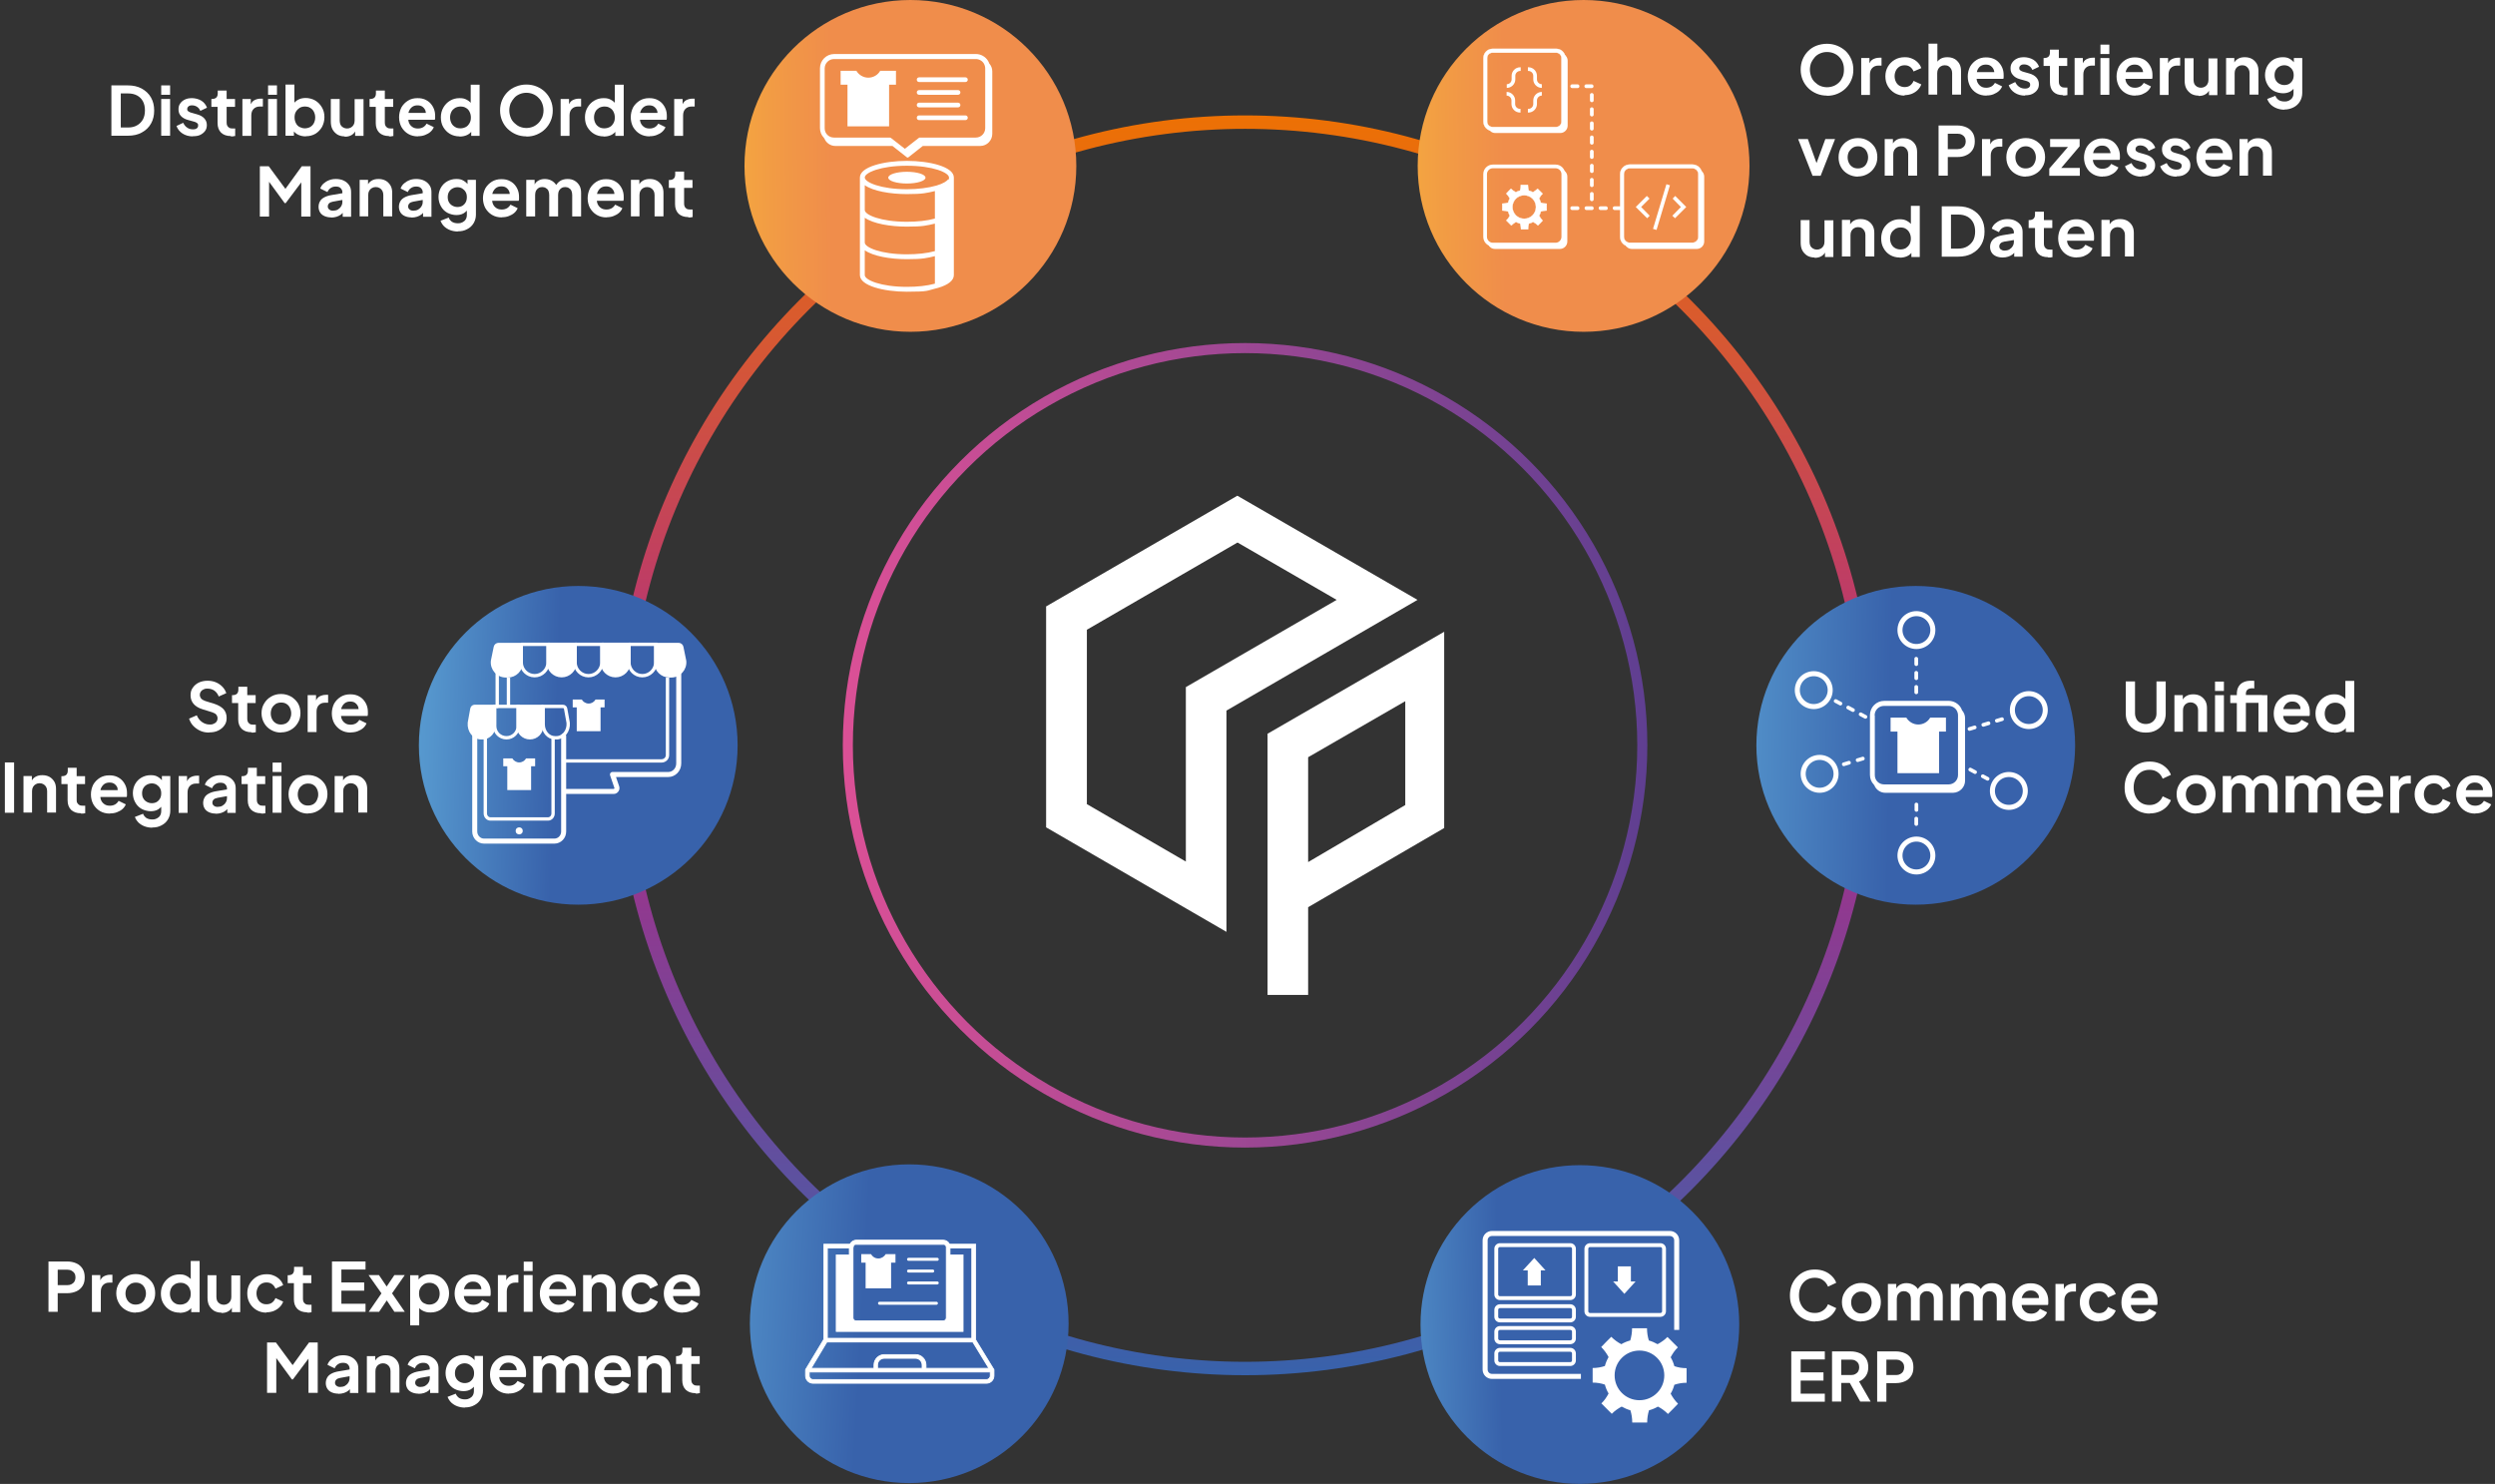 <?xml version="1.0" encoding="UTF-8"?>
<svg id="Layer_1" xmlns="http://www.w3.org/2000/svg" xmlns:xlink="http://www.w3.org/1999/xlink" version="1.1" viewBox="0 0 1487.3 884.6">
  <rect x="0" y="0" width="1487.3" height="884.6" fill="#333333" stroke="none"/>
  <!-- Generator: Adobe Illustrator 29.0.1, SVG Export Plug-In . SVG Version: 2.1.0 Build 192)  -->
  <defs>
    <style>
      .st0 {
        fill: url(#linear-gradient2);
      }

      .st1 {
        fill: url(#linear-gradient3);
      }

      .st2 {
        fill: url(#linear-gradient6);
      }

      .st3 {
        fill: url(#linear-gradient7);
      }

      .st4 {
        fill: url(#linear-gradient5);
      }

      .st5 {
        fill: url(#linear-gradient4);
      }

      .st6, .st7, .st8, .st9, .st10, .st11, .st12 {
        stroke: #fff;
      }

      .st6, .st7, .st13, .st9, .st10, .st14, .st12 {
        stroke-miterlimit: 10;
      }

      .st6, .st8, .st13, .st11, .st14, .st12 {
        fill: none;
      }

      .st6, .st11 {
        stroke-width: 3px;
      }

      .st7 {
        stroke-width: .5px;
      }

      .st7, .st9, .st10, .st15 {
        fill: #fff;
      }

      .st8, .st10, .st12 {
        stroke-width: 2px;
      }

      .st8, .st11 {
        stroke-linecap: round;
        stroke-linejoin: round;
      }

      .st13 {
        stroke: url(#linear-gradient1);
        stroke-width: 8px;
      }

      .st9 {
        stroke-width: .2px;
      }

      .st14 {
        stroke: url(#linear-gradient);
        stroke-width: 6px;
      }
    </style>
    <linearGradient id="linear-gradient" x1="1437.9" y1="449.7" x2="1917.5" y2="449.7" gradientTransform="translate(2419.9 -5.4) rotate(-180) scale(1 -1)" gradientUnits="userSpaceOnUse">
      <stop offset="0" stop-color="#5f3f91"/>
      <stop offset="1" stop-color="#db5096"/>
    </linearGradient>
    <linearGradient id="linear-gradient1" x1="-6131.7" y1="-1634.1" x2="-5380.7" y2="-1634.1" gradientTransform="translate(2376.3 6200.5) rotate(90) scale(1 -1)" gradientUnits="userSpaceOnUse">
      <stop offset="0" stop-color="#ed7104"/>
      <stop offset=".5" stop-color="#ae2b86"/>
      <stop offset="1" stop-color="#3862ab"/>
    </linearGradient>
    <linearGradient id="linear-gradient2" x1="753.1" y1="89.5" x2="929.5" y2="94.1" gradientTransform="translate(209.1 190.4) rotate(45) scale(1 -1)" gradientUnits="userSpaceOnUse">
      <stop offset="0" stop-color="#6abae6"/>
      <stop offset=".4" stop-color="#5596cd"/>
      <stop offset=".8" stop-color="#3862ab"/>
    </linearGradient>
    <linearGradient id="linear-gradient3" x1="178.6" y1="445.5" x2="369.6" y2="438.8" gradientTransform="translate(0 884) scale(1 -1)" gradientUnits="userSpaceOnUse">
      <stop offset="0" stop-color="#6abae6"/>
      <stop offset=".4" stop-color="#5596cd"/>
      <stop offset=".8" stop-color="#3862ab"/>
    </linearGradient>
    <linearGradient id="linear-gradient4" x1="930.6" y1="443.6" x2="1176" y2="439.1" gradientTransform="translate(0 884) scale(1 -1)" gradientUnits="userSpaceOnUse">
      <stop offset="0" stop-color="#6abae6"/>
      <stop offset=".4" stop-color="#5596cd"/>
      <stop offset=".8" stop-color="#3862ab"/>
    </linearGradient>
    <linearGradient id="linear-gradient5" x1="318.7" y1="107.3" x2="562.9" y2="93.7" gradientTransform="translate(0 884) scale(1 -1)" gradientUnits="userSpaceOnUse">
      <stop offset="0" stop-color="#6abae6"/>
      <stop offset=".4" stop-color="#5596cd"/>
      <stop offset=".8" stop-color="#3862ab"/>
    </linearGradient>
    <linearGradient id="linear-gradient6" x1="715.9" y1="782.7" x2="896.9" y2="784.6" gradientTransform="translate(0 884) scale(1 -1)" gradientUnits="userSpaceOnUse">
      <stop offset="0" stop-color="#f9bd38"/>
      <stop offset=".3" stop-color="#f8b939"/>
      <stop offset=".6" stop-color="#f6ae3d"/>
      <stop offset=".8" stop-color="#f29c44"/>
      <stop offset="1" stop-color="#f08d4b"/>
    </linearGradient>
    <linearGradient id="linear-gradient7" x1="314.6" y1="782.7" x2="495.6" y2="784.6" gradientTransform="translate(0 884) scale(1 -1)" gradientUnits="userSpaceOnUse">
      <stop offset="0" stop-color="#f9bd38"/>
      <stop offset=".3" stop-color="#f8b939"/>
      <stop offset=".6" stop-color="#f6ae3d"/>
      <stop offset=".8" stop-color="#f29c44"/>
      <stop offset="1" stop-color="#f08d4b"/>
    </linearGradient>
  </defs>
  <g id="Layer_11" data-name="Layer_1">
    <circle class="st14" cx="742.2" cy="444.3" r="236.8"/>
    <circle class="st13" cx="742.2" cy="444.3" r="371.5"/>
    <g>
      <path class="st15" d="M731.1,555.5l-107.5-62.3v-131.7l114-66,107.4,62.1-113.9,66v132h0ZM647.8,479.3l59.1,34.3v-104l89.9-52-59.1-34.2-89.8,52v103.8h-.1Z"/>
      <path class="st15" d="M779.8,593.1h-24.2v-155.7l105.3-60.8v117l-81.1,47.2v52.3ZM779.8,451.4v62.5l57.9-34v-61.9l-57.9,33.4h0Z"/>
    </g>
    <circle class="st0" cx="941.8" cy="789.6" r="95" transform="translate(-282.5 897.2) rotate(-45)"/>
    <g>
      <path class="st15" d="M1082,787.8c-2.1,0-4.1-.4-6-1.2-1.8-.8-3.4-1.9-4.7-3.3s-2.4-3-3.2-4.9c-.8-1.9-1.1-3.9-1.1-6.2s.4-4.3,1.1-6.2c.8-1.9,1.8-3.5,3.2-4.9,1.4-1.4,2.9-2.5,4.7-3.2,1.8-.8,3.8-1.1,6-1.1s4.1.4,5.8,1.1c1.7.7,3.1,1.7,4.3,2.9,1.2,1.2,2,2.5,2.5,3.9l-4.9,2.3c-.6-1.5-1.5-2.8-2.9-3.8-1.3-1-3-1.5-4.9-1.5s-3.5.4-5,1.3c-1.4.9-2.5,2.1-3.3,3.7-.8,1.6-1.2,3.4-1.2,5.5s.4,3.9,1.2,5.5c.8,1.6,1.9,2.8,3.3,3.7s3.1,1.3,5,1.3,3.5-.5,4.9-1.5,2.3-2.2,2.9-3.7l4.9,2.3c-.5,1.4-1.4,2.7-2.5,3.9-1.2,1.2-2.6,2.2-4.3,2.9-1.7.7-3.6,1.1-5.8,1.1h0Z"/>
      <path class="st15" d="M1109.6,787.8c-2.1,0-4.1-.5-5.8-1.5-1.8-1-3.2-2.3-4.2-4.1-1-1.7-1.6-3.7-1.6-5.9s.5-4.2,1.6-5.9c1-1.7,2.4-3.1,4.2-4.1,1.7-1,3.7-1.5,5.8-1.5s4.1.5,5.9,1.5c1.7,1,3.1,2.3,4.2,4,1,1.7,1.5,3.7,1.5,5.9s-.5,4.2-1.6,5.9c-1,1.7-2.4,3.1-4.2,4.1s-3.7,1.5-5.8,1.5h0ZM1109.6,783c1.2,0,2.3-.3,3.2-.8s1.6-1.3,2.1-2.4c.5-1,.8-2.1.8-3.4s-.3-2.4-.8-3.4-1.2-1.8-2.1-2.3c-.9-.6-2-.8-3.2-.8s-2.2.3-3.1.8c-.9.6-1.6,1.3-2.2,2.3-.5,1-.8,2.1-.8,3.4s.3,2.4.8,3.4,1.2,1.8,2.2,2.4c.9.6,2,.8,3.1.8Z"/>
      <path class="st15" d="M1125.4,787.3v-21.9h5v5.1l-.6-.8c.4-1.6,1.2-2.8,2.4-3.6,1.2-.8,2.6-1.2,4.3-1.2s3.4.5,4.7,1.4c1.4.9,2.3,2.2,2.7,3.7h-1.5c.7-1.6,1.7-2.9,3-3.8,1.3-.9,2.9-1.3,4.6-1.3s2.9.3,4.2,1c1.2.7,2.2,1.7,2.9,2.9.7,1.2,1,2.7,1,4.3v14.1h-5.3v-12.8c0-1-.2-1.8-.5-2.5s-.8-1.2-1.5-1.6c-.6-.4-1.4-.6-2.2-.6s-1.6.2-2.2.6c-.6.4-1.1.9-1.5,1.6-.3.7-.5,1.5-.5,2.5v12.8h-5.3v-12.8c0-1-.2-1.8-.5-2.5s-.8-1.2-1.5-1.6c-.6-.4-1.4-.6-2.2-.6s-1.6.2-2.2.6c-.6.4-1.1.9-1.5,1.6-.3.7-.5,1.5-.5,2.5v12.8h-5.3Z"/>
      <path class="st15" d="M1162.9,787.3v-21.9h5v5.1l-.6-.8c.4-1.6,1.2-2.8,2.4-3.6,1.2-.8,2.6-1.2,4.3-1.2s3.4.5,4.7,1.4c1.4.9,2.3,2.2,2.7,3.7h-1.5c.7-1.6,1.7-2.9,3-3.8,1.3-.9,2.9-1.3,4.6-1.3s2.9.3,4.2,1c1.2.7,2.2,1.7,2.9,2.9.7,1.2,1,2.7,1,4.3v14.1h-5.3v-12.8c0-1-.2-1.8-.5-2.5s-.8-1.2-1.5-1.6c-.6-.4-1.4-.6-2.2-.6s-1.6.2-2.2.6c-.6.4-1.1.9-1.5,1.6-.3.7-.5,1.5-.5,2.5v12.8h-5.3v-12.8c0-1-.2-1.8-.5-2.5s-.8-1.2-1.5-1.6c-.6-.4-1.4-.6-2.2-.6s-1.6.2-2.2.6c-.6.4-1.1.9-1.5,1.6-.3.7-.5,1.5-.5,2.5v12.8h-5.3Z"/>
      <path class="st15" d="M1210.8,787.8c-2.3,0-4.2-.5-5.9-1.5-1.7-1-3-2.4-4-4.1s-1.4-3.7-1.4-5.8.5-4.1,1.4-5.9c1-1.7,2.3-3,3.9-4s3.5-1.5,5.6-1.5,3.2.3,4.5.8,2.4,1.3,3.3,2.3,1.6,2.1,2.1,3.4c.5,1.3.7,2.6.7,4.1s0,.8,0,1.2,0,.7-.2,1.1h-16.9v-4.1h13.9l-2.5,1.9c.3-1.2.2-2.3,0-3.3-.4-1-1-1.7-1.8-2.3s-1.8-.8-3-.8-2.1.3-2.9.8c-.9.6-1.5,1.4-2,2.4s-.6,2.3-.5,3.8c0,1.3,0,2.5.5,3.6.5,1,1.2,1.8,2.1,2.4.9.6,2,.8,3.2.8s2.2-.3,3.1-.8c.8-.5,1.5-1.2,2-2.1l4.3,2.1c-.4,1-1.1,2-2,2.8s-2,1.4-3.3,1.9-2.6.7-4.1.7h0Z"/>
      <path class="st15" d="M1225.3,787.3v-21.9h5v4.9l-.4-.7c.5-1.6,1.3-2.8,2.4-3.4s2.4-1,3.9-1h1.3v4.7h-1.9c-1.5,0-2.7.5-3.6,1.4s-1.4,2.2-1.4,3.9v12.2h-5.3Z"/>
      <path class="st15" d="M1251.3,787.8c-2.2,0-4.2-.5-5.9-1.5-1.7-1-3.1-2.4-4.1-4.1-1-1.7-1.5-3.7-1.5-5.9s.5-4.1,1.5-5.8,2.4-3.1,4.1-4.1,3.7-1.5,5.9-1.5,3,.3,4.3.8,2.5,1.3,3.5,2.3,1.7,2.1,2.1,3.4l-4.6,2.1c-.4-1.1-1.1-2-2-2.7s-2-1-3.3-1-2.2.3-3.1.8-1.6,1.3-2.1,2.3-.8,2.1-.8,3.4.3,2.4.8,3.4,1.2,1.8,2.1,2.3,1.9.8,3.1.8,2.4-.3,3.3-1,1.6-1.6,2-2.7l4.6,2.1c-.4,1.2-1.1,2.3-2.1,3.3s-2.1,1.7-3.5,2.3c-1.3.5-2.8.8-4.4.8v.2Z"/>
      <path class="st15" d="M1275.9,787.8c-2.3,0-4.2-.5-5.9-1.5-1.7-1-3-2.4-4-4.1s-1.4-3.7-1.4-5.8.5-4.1,1.4-5.9c1-1.7,2.3-3,3.9-4s3.5-1.5,5.6-1.5,3.2.3,4.5.8,2.4,1.3,3.3,2.3,1.6,2.1,2.1,3.4c.5,1.3.7,2.6.7,4.1s0,.8,0,1.2,0,.7-.2,1.1h-16.9v-4.1h13.9l-2.5,1.9c.3-1.2.2-2.3,0-3.3-.4-1-1-1.7-1.8-2.3s-1.8-.8-3-.8-2.1.3-2.9.8c-.9.6-1.5,1.4-2,2.4s-.6,2.3-.5,3.8c0,1.3,0,2.5.5,3.6.5,1,1.2,1.8,2.1,2.4.9.6,2,.8,3.2.8s2.2-.3,3.1-.8c.8-.5,1.5-1.2,2-2.1l4.3,2.1c-.4,1-1.1,2-2,2.8s-2,1.4-3.3,1.9-2.6.7-4.1.7h0Z"/>
      <path class="st15" d="M1067.8,835.6v-30h20v4.8h-14.4v7.7h13.6v4.9h-13.6v7.8h14.4v4.8h-20Z"/>
      <path class="st15" d="M1092.1,835.6v-30h11.2c2,0,3.8.4,5.4,1.1,1.6.7,2.8,1.8,3.7,3.2.9,1.4,1.3,3.1,1.3,5.2s-.5,3.8-1.5,5.2c-1,1.5-2.3,2.5-4,3.2l6.9,12h-6.2l-7.4-13.2,3.6,2.1h-7.5v11.1h-5.5ZM1097.6,819.7h5.8c1,0,1.9-.2,2.6-.6.7-.4,1.3-.9,1.7-1.6s.6-1.5.6-2.4-.2-1.8-.6-2.4c-.4-.7-1-1.2-1.7-1.6-.7-.4-1.6-.6-2.6-.6h-5.8v9.3h0Z"/>
      <path class="st15" d="M1119,835.6v-30h11.2c2,0,3.8.4,5.4,1.1,1.6.7,2.8,1.8,3.7,3.2s1.3,3.1,1.3,5.2-.4,3.7-1.3,5.1-2.1,2.5-3.7,3.2-3.4,1.1-5.4,1.1h-5.7v11.1h-5.5ZM1124.5,819.7h5.8c1,0,1.8-.2,2.5-.6.7-.4,1.3-.9,1.7-1.6s.6-1.5.6-2.4-.2-1.8-.6-2.4c-.4-.7-1-1.2-1.7-1.6-.7-.4-1.6-.6-2.5-.6h-5.8v9.3h0Z"/>
    </g>
    <circle class="st1" cx="344.7" cy="444.3" r="95"/>
    <g>
      <path class="st15" d="M124.7,436.7c-1.9,0-3.6-.3-5.2-1s-3-1.7-4.2-2.9-2-2.7-2.6-4.4l4.6-2c.7,1.7,1.8,3.1,3.1,4,1.4,1,2.9,1.5,4.6,1.5s1.8-.2,2.5-.5,1.3-.7,1.6-1.3c.4-.5.6-1.2.6-1.9s-.3-1.6-.8-2.2-1.3-1-2.4-1.4l-5.8-1.8c-2.3-.7-4.1-1.8-5.3-3.2-1.2-1.4-1.8-3.1-1.8-5.1s.4-3.2,1.3-4.5,2-2.3,3.6-3.1c1.5-.7,3.3-1.1,5.2-1.1s3.4.3,4.9.9c1.5.6,2.8,1.5,3.9,2.6,1.1,1.1,1.9,2.4,2.4,3.9l-4.5,2c-.6-1.5-1.4-2.6-2.6-3.5-1.2-.8-2.6-1.2-4.1-1.2s-1.7.2-2.4.5c-.7.3-1.2.7-1.6,1.3-.4.6-.6,1.2-.6,1.9s.3,1.6.8,2.2,1.4,1.1,2.5,1.5l5.5,1.7c2.4.8,4.2,1.9,5.4,3.2,1.2,1.4,1.8,3.1,1.8,5.1s-.4,3.2-1.3,4.5c-.9,1.3-2.1,2.3-3.7,3.1-1.6.8-3.4,1.1-5.5,1.1h.1Z"/>
      <path class="st15" d="M149.9,436.5c-2.5,0-4.4-.7-5.8-2-1.4-1.4-2.1-3.3-2.1-5.7v-9.7h-3.7v-4.7h.4c1.1,0,1.9-.3,2.5-.8.6-.6.9-1.4.9-2.5v-1.7h5.3v5h5v4.7h-5v9.4c0,.7.1,1.3.4,1.9.3.5.7.9,1.2,1.2.5.3,1.3.4,2.1.4s.4,0,.7,0h.7v4.5c-.4,0-.8.1-1.3.2h-1.3v-.2Z"/>
      <path class="st15" d="M167.5,436.7c-2.1,0-4.1-.5-5.8-1.5-1.8-1-3.2-2.3-4.2-4.1-1-1.7-1.6-3.7-1.6-5.9s.5-4.2,1.6-5.9c1-1.7,2.4-3.1,4.2-4.1,1.7-1,3.7-1.5,5.8-1.5s4.1.5,5.9,1.5c1.7,1,3.1,2.3,4.2,4,1,1.7,1.5,3.7,1.5,5.9s-.5,4.2-1.6,5.9c-1,1.7-2.4,3.1-4.2,4.1-1.7,1-3.7,1.5-5.8,1.5h0ZM167.5,431.9c1.2,0,2.3-.3,3.2-.8.9-.6,1.6-1.3,2.1-2.4s.8-2.1.8-3.4-.3-2.4-.8-3.4-1.2-1.8-2.1-2.3c-.9-.6-2-.8-3.2-.8s-2.2.3-3.1.8c-.9.6-1.6,1.3-2.2,2.3-.5,1-.8,2.1-.8,3.4s.3,2.4.8,3.4,1.2,1.8,2.2,2.4c.9.6,2,.8,3.1.8Z"/>
      <path class="st15" d="M183.4,436.3v-21.9h5v4.9l-.4-.7c.5-1.6,1.3-2.8,2.4-3.4,1.1-.6,2.4-1,3.9-1h1.3v4.7h-1.9c-1.5,0-2.7.5-3.6,1.4-.9.9-1.4,2.2-1.4,3.9v12.2h-5.3Z"/>
      <path class="st15" d="M209.1,436.7c-2.3,0-4.2-.5-5.9-1.5s-3-2.4-4-4.1c-.9-1.7-1.4-3.7-1.4-5.8s.5-4.1,1.4-5.9c1-1.7,2.3-3,3.9-4,1.6-1,3.5-1.5,5.6-1.5s3.2.3,4.5.8c1.3.6,2.4,1.3,3.3,2.3.9,1,1.6,2.1,2.1,3.4s.7,2.6.7,4.1,0,.8,0,1.2-.1.7-.2,1.1h-16.9v-4.1h13.9l-2.5,1.9c.3-1.2.2-2.3-.1-3.3-.4-1-1-1.7-1.8-2.3-.8-.6-1.8-.8-3-.8s-2.1.3-2.9.8c-.9.6-1.5,1.4-2,2.4s-.6,2.3-.5,3.8c-.1,1.3,0,2.5.5,3.6s1.2,1.8,2.1,2.4,2,.8,3.2.8,2.2-.3,3.1-.8c.8-.5,1.5-1.2,2-2.1l4.3,2.1c-.4,1-1.1,2-2,2.8s-2,1.4-3.3,1.9-2.6.7-4.1.7h0Z"/>
      <path class="st15" d="M2.9,484.5v-30h5.5v30H2.9Z"/>
      <path class="st15" d="M14,484.5v-21.9h5v4.3l-.4-.8c.5-1.3,1.3-2.3,2.5-3s2.5-1,4.1-1,3,.3,4.3,1c1.2.7,2.2,1.7,2.9,2.9.7,1.2,1,2.7,1,4.3v14.1h-5.3v-12.8c0-1-.2-1.8-.6-2.5s-.9-1.2-1.6-1.6-1.4-.6-2.3-.6-1.6.2-2.3.6c-.7.4-1.2.9-1.6,1.6s-.6,1.5-.6,2.5v12.8h-5.3.2Z"/>
      <path class="st15" d="M48.2,484.8c-2.5,0-4.4-.7-5.8-2-1.4-1.4-2.1-3.3-2.1-5.7v-9.7h-3.7v-4.7h.4c1.1,0,1.9-.3,2.5-.8.6-.6.9-1.4.9-2.5v-1.7h5.3v5h5v4.7h-5v9.4c0,.7,0,1.3.4,1.9.3.5.7.9,1.2,1.2.5.3,1.3.4,2.1.4s.4,0,.7,0h.7v4.5c-.4,0-.8.1-1.3.2h-1.3v-.2Z"/>
      <path class="st15" d="M65.5,485c-2.3,0-4.2-.5-5.9-1.5s-3-2.4-4-4.1c-.9-1.7-1.4-3.7-1.4-5.8s.5-4.1,1.4-5.9c1-1.7,2.3-3,3.9-4,1.6-1,3.5-1.5,5.6-1.5s3.2.3,4.5.8c1.3.6,2.4,1.3,3.3,2.3s1.6,2.1,2.1,3.4.7,2.6.7,4.1,0,.8,0,1.2,0,.7-.2,1.1h-16.9v-4.1h13.9l-2.5,1.9c.3-1.2.2-2.3,0-3.3-.4-1-1-1.7-1.8-2.3-.8-.6-1.8-.8-3-.8s-2.1.3-2.9.8c-.9.6-1.5,1.4-2,2.4s-.6,2.3-.5,3.8c0,1.3,0,2.5.5,3.6s1.2,1.8,2.1,2.4,2,.8,3.2.8,2.2-.3,3.1-.8c.8-.5,1.5-1.2,2-2.1l4.3,2.1c-.4,1-1.1,2-2,2.8s-2,1.4-3.3,1.9-2.6.7-4.1.7h0Z"/>
      <path class="st15" d="M90.7,493.4c-1.6,0-3.2-.3-4.5-.8-1.4-.5-2.6-1.3-3.6-2.2-1-1-1.7-2.1-2.2-3.4l4.9-1.9c.3,1,1,1.8,1.9,2.5,1,.6,2.1.9,3.5.9s2-.2,2.8-.6,1.5-1,1.9-1.7c.5-.8.7-1.7.7-2.8v-5l1,1.2c-.8,1.3-1.8,2.3-3,3s-2.7,1-4.3,1-3.8-.5-5.4-1.4-2.9-2.2-3.8-3.9c-.9-1.6-1.4-3.5-1.4-5.5s.5-3.9,1.4-5.5,2.2-2.9,3.8-3.8c1.6-.9,3.4-1.4,5.4-1.4s3.1.3,4.3,1c1.2.7,2.3,1.7,3.1,3l-.7,1.3v-4.8h5v20.8c0,1.9-.5,3.6-1.4,5.1s-2.2,2.7-3.8,3.5c-1.6.9-3.4,1.3-5.5,1.3h-.1ZM90.4,478.8c1.1,0,2.1-.2,3-.7.8-.5,1.5-1.2,2-2.1s.7-1.9.7-3.1-.2-2.1-.7-3-1.2-1.6-2-2.1-1.8-.8-2.9-.8-2.1.3-3,.8-1.6,1.2-2.1,2.1-.7,1.9-.7,3,.2,2.1.7,3,1.2,1.6,2.1,2.1,1.9.8,3,.8h0Z"/>
      <path class="st15" d="M106.5,484.5v-21.9h5v4.9l-.4-.7c.5-1.6,1.3-2.8,2.4-3.4s2.4-1,3.9-1h1.3v4.7h-1.9c-1.5,0-2.7.5-3.6,1.4s-1.4,2.2-1.4,3.9v12.2h-5.3Z"/>
      <path class="st15" d="M128.6,485c-1.5,0-2.9-.3-4-.8s-2-1.2-2.6-2.2-.9-2.1-.9-3.3.3-2.3.8-3.2c.5-1,1.4-1.8,2.5-2.4s2.5-1.1,4.3-1.4l7.1-1.2v4l-6.1,1.1c-1,.2-1.8.5-2.3,1s-.8,1.1-.8,1.9.3,1.3.9,1.8,1.3.7,2.2.7,2.1-.2,2.9-.7c.8-.5,1.5-1.1,2-2,.5-.8.7-1.7.7-2.7v-5.7c0-.9-.4-1.7-1.1-2.4s-1.7-.9-2.9-.9-2.1.3-3,.9c-.9.6-1.5,1.4-1.9,2.4l-4.3-2.1c.4-1.2,1.1-2.2,2-3s2-1.5,3.3-2c1.3-.5,2.6-.7,4.1-.7s3.4.3,4.7,1c1.4.7,2.4,1.6,3.2,2.8.8,1.2,1.1,2.5,1.1,4.1v14.6h-5v-3.7h1.1c-.6.9-1.2,1.6-2,2.3-.8.6-1.7,1.1-2.7,1.4s-2.1.5-3.3.5h0Z"/>
      <path class="st15" d="M155.6,484.8c-2.5,0-4.4-.7-5.8-2-1.4-1.4-2.1-3.3-2.1-5.7v-9.7h-3.7v-4.7h.4c1.1,0,1.9-.3,2.5-.8.6-.6.9-1.4.9-2.5v-1.7h5.3v5h5v4.7h-5v9.4c0,.7.1,1.3.4,1.9.3.5.7.9,1.2,1.2.5.3,1.3.4,2.1.4s.4,0,.7,0h.7v4.5c-.4,0-.8.1-1.3.2h-1.3v-.2Z"/>
      <path class="st15" d="M162.5,460.2v-5.6h5.3v5.6h-5.3ZM162.5,484.5v-21.9h5.3v21.9h-5.3Z"/>
      <path class="st15" d="M183.6,485c-2.1,0-4.1-.5-5.8-1.5-1.8-1-3.2-2.3-4.2-4.1-1-1.7-1.6-3.7-1.6-5.9s.5-4.2,1.6-5.9c1-1.7,2.4-3.1,4.2-4.1,1.7-1,3.7-1.5,5.8-1.5s4.1.5,5.9,1.5c1.7,1,3.1,2.3,4.2,4,1,1.7,1.5,3.7,1.5,5.9s-.5,4.2-1.6,5.9c-1,1.7-2.4,3.1-4.2,4.1-1.7,1-3.7,1.5-5.8,1.5h0ZM183.6,480.2c1.2,0,2.3-.3,3.2-.8.9-.6,1.6-1.3,2.1-2.4s.8-2.1.8-3.4-.3-2.4-.8-3.4-1.2-1.8-2.1-2.3c-.9-.6-2-.8-3.2-.8s-2.2.3-3.1.8c-.9.6-1.6,1.3-2.2,2.3-.5,1-.8,2.1-.8,3.4s.3,2.4.8,3.4,1.2,1.8,2.2,2.4c.9.6,2,.8,3.1.8Z"/>
      <path class="st15" d="M199.5,484.5v-21.9h5v4.3l-.4-.8c.5-1.3,1.3-2.3,2.5-3s2.5-1,4.1-1,3,.3,4.3,1c1.2.7,2.2,1.7,2.9,2.9.7,1.2,1,2.7,1,4.3v14.1h-5.3v-12.8c0-1-.2-1.8-.6-2.5-.4-.7-.9-1.2-1.6-1.6-.7-.4-1.4-.6-2.3-.6s-1.6.2-2.3.6-1.2.9-1.6,1.6c-.4.7-.6,1.5-.6,2.5v12.8h-5.3.2Z"/>
    </g>
    <circle class="st5" cx="1142" cy="444.3" r="95"/>
    <g>
      <path class="st15" d="M1279,436.7c-2.3,0-4.4-.5-6.1-1.4-1.8-1-3.2-2.3-4.2-4s-1.5-3.6-1.5-5.8v-19.3h5.5v19c0,1.2.3,2.3.8,3.3s1.3,1.8,2.3,2.3,2.1.8,3.3.8,2.4-.3,3.3-.8,1.7-1.3,2.3-2.3.8-2.1.8-3.3v-19h5.5v19.3c0,2.1-.5,4.1-1.5,5.8-1,1.7-2.4,3-4.2,4-1.8,1-3.8,1.4-6.1,1.4h-.2Z"/>
      <path class="st15" d="M1296.2,436.3v-21.9h5v4.3l-.4-.8c.5-1.3,1.3-2.3,2.5-3s2.5-1,4.1-1,3,.3,4.3,1c1.2.7,2.2,1.7,2.9,2.9s1,2.7,1,4.3v14.1h-5.3v-12.8c0-1-.2-1.8-.6-2.5s-.9-1.2-1.6-1.6-1.4-.6-2.3-.6-1.6.2-2.3.6c-.7.4-1.2.9-1.6,1.6s-.6,1.5-.6,2.5v12.8h-5.3.2Z"/>
      <path class="st15" d="M1320.4,411.9v-5.6h5.3v5.6h-5.3ZM1320.4,436.3v-21.9h5.3v21.9h-5.3Z"/>
      <path class="st15" d="M1333.4,436.3v-17.2h-3.9v-4.7h3.9v-.7c0-1.7.3-3.1,1-4.3.7-1.2,1.6-2.1,2.9-2.7s2.7-.9,4.4-.9.7,0,1.1,0,.7,0,1,.1v4.5c-.3,0-.5,0-.7-.1h-.6c-1.2,0-2.1.3-2.7.8s-1,1.3-1,2.5v.7h9.6v4.7h-9.6v17.2h-5.4ZM1346.3,436.3v-21.9h5.3v21.9h-5.3Z"/>
      <path class="st15" d="M1366.7,436.7c-2.3,0-4.2-.5-5.9-1.5-1.7-1-3-2.4-4-4.1s-1.4-3.7-1.4-5.8.5-4.1,1.4-5.9c1-1.7,2.3-3,3.9-4s3.5-1.5,5.6-1.5,3.2.3,4.5.8,2.4,1.3,3.3,2.3,1.6,2.1,2.1,3.4.7,2.6.7,4.1,0,.8,0,1.2,0,.7-.2,1.1h-16.9v-4.1h13.9l-2.5,1.9c.3-1.2.2-2.3,0-3.3-.4-1-1-1.7-1.8-2.3-.8-.6-1.8-.8-3-.8s-2.1.3-2.9.8c-.9.6-1.5,1.4-2,2.4s-.6,2.3-.5,3.8c0,1.3,0,2.5.5,3.6.5,1,1.2,1.8,2.1,2.4s2,.8,3.2.8,2.2-.3,3.1-.8c.8-.5,1.5-1.2,2-2.1l4.3,2.1c-.4,1-1.1,2-2,2.8s-2,1.4-3.3,1.9-2.6.7-4.1.7h0Z"/>
      <path class="st15" d="M1391.4,436.7c-2.1,0-4-.5-5.7-1.5s-3-2.4-4-4.1-1.4-3.7-1.4-5.8.5-4.1,1.5-5.8c1-1.7,2.3-3.1,4-4.1s3.5-1.5,5.6-1.5,3.1.3,4.4,1,2.3,1.6,3.1,2.8l-.8,1.1v-12.9h5.3v30.5h-5v-4.2l.6,1c-.8,1.2-1.8,2.1-3.1,2.7-1.3.6-2.8.9-4.4.9h0ZM1392,431.9c1.2,0,2.2-.3,3.2-.8.9-.6,1.6-1.3,2.2-2.3.5-1,.8-2.1.8-3.4s-.3-2.4-.8-3.4-1.2-1.8-2.2-2.3c-.9-.6-2-.8-3.2-.8s-2.2.3-3.2.8c-.9.6-1.7,1.3-2.2,2.3s-.8,2.1-.8,3.4.3,2.4.8,3.4,1.3,1.8,2.2,2.3,2,.8,3.2.8Z"/>
      <path class="st15" d="M1281.5,485c-2.1,0-4.1-.4-6-1.2-1.8-.8-3.4-1.9-4.7-3.3s-2.4-3-3.2-4.9c-.8-1.9-1.1-3.9-1.1-6.2s.4-4.3,1.1-6.2c.8-1.9,1.8-3.5,3.2-4.9,1.4-1.4,2.9-2.5,4.7-3.2,1.8-.8,3.8-1.1,6-1.1s4.1.4,5.8,1.1c1.7.7,3.1,1.7,4.3,2.9,1.2,1.2,2,2.5,2.5,3.9l-4.9,2.3c-.6-1.5-1.5-2.8-2.9-3.8-1.3-1-3-1.5-4.9-1.5s-3.5.4-5,1.3c-1.4.9-2.5,2.1-3.3,3.7s-1.2,3.4-1.2,5.5.4,3.9,1.2,5.5c.8,1.6,1.9,2.8,3.3,3.7s3.1,1.3,5,1.3,3.5-.5,4.9-1.5,2.3-2.2,2.9-3.7l4.9,2.3c-.5,1.4-1.4,2.7-2.5,3.9-1.2,1.2-2.6,2.2-4.3,2.9-1.7.7-3.6,1.1-5.8,1.1h0Z"/>
      <path class="st15" d="M1309.1,485c-2.1,0-4.1-.5-5.8-1.5-1.8-1-3.2-2.3-4.2-4.1-1-1.7-1.6-3.7-1.6-5.9s.5-4.2,1.6-5.9c1-1.7,2.4-3.1,4.2-4.1,1.7-1,3.7-1.5,5.8-1.5s4.1.5,5.9,1.5c1.7,1,3.1,2.3,4.2,4,1,1.7,1.5,3.7,1.5,5.9s-.5,4.2-1.6,5.9c-1,1.7-2.4,3.1-4.2,4.1s-3.7,1.5-5.8,1.5h0ZM1309.1,480.2c1.2,0,2.3-.3,3.2-.8s1.6-1.3,2.1-2.4c.5-1,.8-2.1.8-3.4s-.3-2.4-.8-3.4-1.2-1.8-2.1-2.3c-.9-.6-2-.8-3.2-.8s-2.2.3-3.1.8c-.9.6-1.6,1.3-2.2,2.3-.5,1-.8,2.1-.8,3.4s.3,2.4.8,3.4,1.2,1.8,2.2,2.4c.9.6,2,.8,3.1.8Z"/>
      <path class="st15" d="M1325,484.5v-21.9h5v5.1l-.6-.8c.4-1.6,1.2-2.8,2.4-3.6,1.2-.8,2.6-1.2,4.3-1.2s3.4.5,4.7,1.4c1.4.9,2.3,2.2,2.7,3.7h-1.5c.7-1.6,1.7-2.9,3-3.8s2.9-1.3,4.6-1.3,2.9.3,4.2,1c1.2.7,2.2,1.7,2.9,2.9.7,1.2,1,2.7,1,4.3v14.1h-5.3v-12.8c0-1-.2-1.8-.5-2.5s-.8-1.2-1.5-1.6c-.6-.4-1.4-.6-2.2-.6s-1.6.2-2.2.6-1.1.9-1.5,1.6c-.3.7-.5,1.5-.5,2.5v12.8h-5.3v-12.8c0-1-.2-1.8-.5-2.5s-.8-1.2-1.5-1.6c-.6-.4-1.4-.6-2.2-.6s-1.6.2-2.2.6-1.1.9-1.5,1.6c-.3.7-.5,1.5-.5,2.5v12.8h-5.3Z"/>
      <path class="st15" d="M1362.5,484.5v-21.9h5v5.1l-.6-.8c.4-1.6,1.2-2.8,2.4-3.6,1.2-.8,2.6-1.2,4.3-1.2s3.4.5,4.7,1.4c1.4.9,2.3,2.2,2.7,3.7h-1.5c.7-1.6,1.7-2.9,3-3.8s2.9-1.3,4.6-1.3,2.9.3,4.2,1c1.2.7,2.2,1.7,2.9,2.9.7,1.2,1,2.7,1,4.3v14.1h-5.3v-12.8c0-1-.2-1.8-.5-2.5s-.8-1.2-1.5-1.6c-.6-.4-1.4-.6-2.2-.6s-1.6.2-2.2.6-1.1.9-1.5,1.6c-.3.7-.5,1.5-.5,2.5v12.8h-5.3v-12.8c0-1-.2-1.8-.5-2.5s-.8-1.2-1.5-1.6c-.6-.4-1.4-.6-2.2-.6s-1.6.2-2.2.6-1.1.9-1.5,1.6c-.3.7-.5,1.5-.5,2.5v12.8h-5.3Z"/>
      <path class="st15" d="M1410.4,485c-2.3,0-4.2-.5-5.9-1.5-1.7-1-3-2.4-4-4.1s-1.4-3.7-1.4-5.8.5-4.1,1.4-5.9c1-1.7,2.3-3,3.9-4s3.5-1.5,5.6-1.5,3.2.3,4.5.8,2.4,1.3,3.3,2.3,1.6,2.1,2.1,3.4.7,2.6.7,4.1,0,.8,0,1.2,0,.7-.2,1.1h-16.9v-4.1h13.9l-2.5,1.9c.3-1.2.2-2.3,0-3.3-.4-1-1-1.7-1.8-2.3-.8-.6-1.8-.8-3-.8s-2.1.3-2.9.8c-.9.6-1.5,1.4-2,2.4s-.6,2.3-.5,3.8c0,1.3,0,2.5.5,3.6.5,1,1.2,1.8,2.1,2.4s2,.8,3.2.8,2.2-.3,3.1-.8c.8-.5,1.5-1.2,2-2.1l4.3,2.1c-.4,1-1.1,2-2,2.8s-2,1.4-3.3,1.9-2.6.7-4.1.7h0Z"/>
      <path class="st15" d="M1424.9,484.5v-21.9h5v4.9l-.4-.7c.5-1.6,1.3-2.8,2.4-3.4s2.4-1,3.9-1h1.3v4.7h-1.9c-1.5,0-2.7.5-3.6,1.4s-1.4,2.2-1.4,3.9v12.2h-5.3Z"/>
      <path class="st15" d="M1450.9,485c-2.2,0-4.2-.5-5.9-1.5-1.7-1-3.1-2.4-4.1-4.1s-1.5-3.7-1.5-5.9.5-4.1,1.5-5.8c1-1.7,2.4-3.1,4.1-4.1s3.7-1.5,5.9-1.5,3,.3,4.3.8,2.5,1.3,3.5,2.3,1.7,2.1,2.1,3.4l-4.6,2.1c-.4-1.1-1.1-2-2-2.7s-2-1-3.3-1-2.2.3-3.1.8-1.6,1.3-2.1,2.3-.8,2.1-.8,3.4.3,2.4.8,3.4,1.2,1.8,2.1,2.3,1.9.8,3.1.8,2.4-.3,3.3-1,1.6-1.6,2-2.7l4.6,2.1c-.4,1.2-1.1,2.3-2.1,3.3s-2.1,1.7-3.5,2.3c-1.3.5-2.8.8-4.4.8v.2Z"/>
      <path class="st15" d="M1475.5,485c-2.3,0-4.2-.5-5.9-1.5-1.7-1-3-2.4-4-4.1s-1.4-3.7-1.4-5.8.5-4.1,1.4-5.9c1-1.7,2.3-3,3.9-4s3.5-1.5,5.6-1.5,3.2.3,4.5.8,2.4,1.3,3.3,2.3,1.6,2.1,2.1,3.4.7,2.6.7,4.1,0,.8,0,1.2,0,.7-.2,1.1h-16.9v-4.1h13.9l-2.5,1.9c.3-1.2.2-2.3,0-3.3-.4-1-1-1.7-1.8-2.3-.8-.6-1.8-.8-3-.8s-2.1.3-2.9.8c-.9.6-1.5,1.4-2,2.4s-.6,2.3-.5,3.8c0,1.3,0,2.5.5,3.6.5,1,1.2,1.8,2.1,2.4s2,.8,3.2.8,2.2-.3,3.1-.8c.8-.5,1.5-1.2,2-2.1l4.3,2.1c-.4,1-1.1,2-2,2.8s-2,1.4-3.3,1.9-2.6.7-4.1.7h0Z"/>
    </g>
    <circle class="st4" cx="542" cy="789.1" r="95"/>
    <g>
      <path class="st15" d="M28.9,782v-30h11.2c2,0,3.8.4,5.4,1.1,1.6.7,2.8,1.8,3.7,3.2s1.3,3.1,1.3,5.2-.4,3.7-1.3,5.1-2.1,2.5-3.7,3.2c-1.6.7-3.4,1.1-5.4,1.1h-5.7v11.1h-5.5,0ZM34.4,766.1h5.8c1,0,1.8-.2,2.5-.6s1.3-.9,1.7-1.6c.4-.7.6-1.5.6-2.4s-.2-1.8-.6-2.4c-.4-.7-1-1.2-1.7-1.6s-1.6-.6-2.5-.6h-5.8v9.3h0Z"/>
      <path class="st15" d="M54.8,782v-21.9h5v4.9l-.4-.7c.5-1.6,1.3-2.8,2.4-3.4,1.1-.6,2.4-1,3.9-1h1.3v4.7h-1.9c-1.5,0-2.7.5-3.6,1.4-.9.9-1.4,2.2-1.4,3.9v12.2h-5.3Z"/>
      <path class="st15" d="M80.9,782.5c-2.1,0-4.1-.5-5.8-1.5-1.8-1-3.2-2.3-4.2-4.1-1-1.7-1.6-3.7-1.6-5.9s.5-4.2,1.6-5.9c1-1.7,2.4-3.1,4.2-4.1,1.7-1,3.7-1.5,5.8-1.5s4.1.5,5.9,1.5c1.7,1,3.1,2.3,4.2,4,1,1.7,1.5,3.7,1.5,5.9s-.5,4.2-1.6,5.9c-1,1.7-2.4,3.1-4.2,4.1-1.7,1-3.7,1.5-5.8,1.5h0ZM80.9,777.7c1.2,0,2.3-.3,3.2-.8.9-.6,1.6-1.3,2.1-2.4s.8-2.1.8-3.4-.3-2.4-.8-3.4-1.2-1.8-2.1-2.3c-.9-.6-2-.8-3.2-.8s-2.2.3-3.1.8c-.9.6-1.6,1.3-2.2,2.3-.5,1-.8,2.1-.8,3.4s.3,2.4.8,3.4,1.2,1.8,2.2,2.4c.9.6,2,.8,3.1.8Z"/>
      <path class="st15" d="M107,782.5c-2.1,0-4-.5-5.7-1.5s-3-2.4-4-4.1c-1-1.7-1.4-3.7-1.4-5.8s.5-4.1,1.5-5.8,2.3-3.1,4-4.1,3.5-1.5,5.6-1.5,3.1.3,4.4,1,2.3,1.6,3.1,2.8l-.8,1.1v-12.9h5.3v30.5h-5v-4.2l.6,1c-.8,1.2-1.8,2.1-3.1,2.7-1.3.6-2.8.9-4.4.9h0ZM107.5,777.7c1.2,0,2.2-.3,3.2-.8s1.6-1.3,2.2-2.3.8-2.1.8-3.4-.3-2.4-.8-3.4-1.2-1.8-2.2-2.3c-.9-.6-2-.8-3.2-.8s-2.2.3-3.2.8c-.9.6-1.7,1.3-2.2,2.3s-.8,2.1-.8,3.4.3,2.4.8,3.4,1.3,1.8,2.2,2.3c.9.6,2,.8,3.2.8Z"/>
      <path class="st15" d="M132,782.5c-1.7,0-3.2-.4-4.4-1.1-1.2-.8-2.2-1.8-2.9-3.1-.7-1.3-1-2.9-1-4.7v-13.4h5.3v13c0,.9.2,1.7.5,2.4.4.7.9,1.2,1.6,1.6.7.4,1.5.6,2.3.6s1.6-.2,2.3-.6c.7-.4,1.2-.9,1.6-1.6.4-.7.6-1.5.6-2.5v-12.8h5.3v21.9h-5v-4.3l.4.8c-.5,1.3-1.3,2.3-2.5,3s-2.5,1-4.1,1v-.2Z"/>
      <path class="st15" d="M158.9,782.5c-2.2,0-4.2-.5-5.9-1.5s-3.1-2.4-4.1-4.1c-1-1.7-1.5-3.7-1.5-5.9s.5-4.1,1.5-5.8,2.4-3.1,4.1-4.1c1.7-1,3.7-1.5,5.9-1.5s3,.3,4.3.8,2.5,1.3,3.5,2.3,1.7,2.1,2.1,3.4l-4.6,2.1c-.4-1.1-1.1-2-2-2.7-1-.7-2-1-3.3-1s-2.2.3-3.1.8c-.9.5-1.6,1.3-2.1,2.3s-.8,2.1-.8,3.4.3,2.4.8,3.4,1.2,1.8,2.1,2.3c.9.6,1.9.8,3.1.8s2.4-.3,3.3-1c.9-.7,1.6-1.6,2-2.7l4.6,2.1c-.4,1.2-1.1,2.3-2.1,3.3s-2.1,1.7-3.5,2.3c-1.3.5-2.8.8-4.4.8v.2Z"/>
      <path class="st15" d="M183.1,782.3c-2.5,0-4.4-.7-5.8-2-1.4-1.4-2.1-3.3-2.1-5.7v-9.7h-3.7v-4.7h.4c1.1,0,1.9-.3,2.5-.8.6-.6.9-1.4.9-2.5v-1.7h5.3v5h5v4.7h-5v9.4c0,.7.1,1.3.4,1.9.3.5.7.9,1.2,1.2s1.3.4,2.1.4.4,0,.7,0h.7v4.5c-.4,0-.8,0-1.3.2h-1.3v-.2Z"/>
      <path class="st15" d="M197.9,782v-30h20v4.8h-14.4v7.7h13.6v4.9h-13.6v7.8h14.4v4.8h-20Z"/>
      <path class="st15" d="M219.8,782l7.6-11-7.7-10.9h6.2l6,8.9h-2.8l6-8.9h6.2l-7.6,10.9,7.6,11h-6.2l-5.9-8.8h2.7l-5.9,8.8h-6.2Z"/>
      <path class="st15" d="M244.5,790.1v-29.9h5v4.3l-.5-1.1c.8-1.2,1.8-2.1,3.1-2.8s2.8-1,4.5-1,3.9.5,5.6,1.5,3,2.4,4,4.1c1,1.7,1.5,3.6,1.5,5.8s-.5,4-1.4,5.8c-1,1.7-2.3,3.1-3.9,4.1-1.7,1-3.6,1.5-5.7,1.5s-3-.3-4.4-.9c-1.3-.6-2.4-1.5-3.2-2.7l.8-1v12.3h-5.4ZM255.9,777.7c1.2,0,2.3-.3,3.2-.8s1.7-1.3,2.2-2.3.8-2.1.8-3.4-.3-2.4-.8-3.4-1.3-1.8-2.2-2.3c-.9-.6-2-.8-3.2-.8s-2.2.3-3.1.8c-.9.6-1.6,1.3-2.2,2.3s-.8,2.1-.8,3.4.3,2.4.8,3.4,1.2,1.8,2.2,2.3,2,.8,3.1.8h0Z"/>
      <path class="st15" d="M282.3,782.5c-2.3,0-4.2-.5-5.9-1.5-1.7-1-3-2.4-4-4.1-.9-1.7-1.4-3.7-1.4-5.8s.5-4.1,1.4-5.9c1-1.7,2.3-3,3.9-4s3.5-1.5,5.6-1.5,3.2.3,4.5.8c1.3.6,2.4,1.3,3.3,2.3s1.6,2.1,2.1,3.4c.5,1.3.7,2.6.7,4.1s0,.8,0,1.2-.1.7-.2,1.1h-16.9v-4.1h13.9l-2.5,1.9c.3-1.2.2-2.3-.1-3.3-.4-1-1-1.7-1.8-2.3s-1.8-.8-3-.8-2.1.3-2.9.8c-.9.6-1.5,1.4-2,2.4s-.6,2.3-.5,3.8c-.1,1.3,0,2.5.5,3.6s1.2,1.8,2.1,2.4,2,.8,3.2.8,2.2-.3,3.1-.8c.8-.5,1.5-1.2,2-2.1l4.3,2.1c-.4,1-1.1,2-2,2.8s-2,1.4-3.3,1.9-2.6.7-4.1.7h0Z"/>
      <path class="st15" d="M296.8,782v-21.9h5v4.9l-.4-.7c.5-1.6,1.3-2.8,2.4-3.4,1.1-.6,2.4-1,3.9-1h1.3v4.7h-1.9c-1.5,0-2.7.5-3.6,1.4s-1.4,2.2-1.4,3.9v12.2h-5.3Z"/>
      <path class="st15" d="M312.2,757.7v-5.6h5.3v5.6h-5.3ZM312.2,782v-21.9h5.3v21.9h-5.3Z"/>
      <path class="st15" d="M333.1,782.5c-2.3,0-4.2-.5-5.9-1.5-1.7-1-3-2.4-4-4.1-.9-1.7-1.4-3.7-1.4-5.8s.5-4.1,1.4-5.9c1-1.7,2.3-3,3.9-4s3.5-1.5,5.6-1.5,3.2.3,4.5.8c1.3.6,2.4,1.3,3.3,2.3s1.6,2.1,2.1,3.4c.5,1.3.7,2.6.7,4.1s0,.8,0,1.2-.1.7-.2,1.1h-16.9v-4.1h13.9l-2.5,1.9c.3-1.2.2-2.3-.1-3.3-.4-1-1-1.7-1.8-2.3s-1.8-.8-3-.8-2.1.3-2.9.8c-.9.6-1.5,1.4-2,2.4s-.6,2.3-.5,3.8c-.1,1.3,0,2.5.5,3.6s1.2,1.8,2.1,2.4,2,.8,3.2.8,2.2-.3,3.1-.8c.8-.5,1.5-1.2,2-2.1l4.3,2.1c-.4,1-1.1,2-2,2.8s-2,1.4-3.3,1.9-2.6.7-4.1.7h0Z"/>
      <path class="st15" d="M347.6,782v-21.9h5v4.3l-.4-.8c.5-1.3,1.3-2.3,2.5-3s2.5-1,4.1-1,3,.3,4.3,1c1.2.7,2.2,1.7,2.9,2.9.7,1.2,1,2.7,1,4.3v14.1h-5.3v-12.8c0-1-.2-1.8-.6-2.5s-.9-1.2-1.6-1.6c-.7-.4-1.4-.6-2.3-.6s-1.6.2-2.3.6c-.7.4-1.2.9-1.6,1.6-.4.7-.6,1.5-.6,2.5v12.8h-5.3.2Z"/>
      <path class="st15" d="M382.3,782.5c-2.2,0-4.2-.5-5.9-1.5-1.7-1-3.1-2.4-4.1-4.1-1-1.7-1.5-3.7-1.5-5.9s.5-4.1,1.5-5.8,2.4-3.1,4.1-4.1,3.7-1.5,5.9-1.5,3,.3,4.3.8,2.5,1.3,3.5,2.3,1.7,2.1,2.1,3.4l-4.6,2.1c-.4-1.1-1.1-2-2-2.7-1-.7-2-1-3.3-1s-2.2.3-3.1.8-1.6,1.3-2.1,2.3-.8,2.1-.8,3.4.3,2.4.8,3.4,1.2,1.8,2.1,2.3c.9.6,1.9.8,3.1.8s2.4-.3,3.3-1,1.6-1.6,2-2.7l4.6,2.1c-.4,1.2-1.1,2.3-2.1,3.3s-2.1,1.7-3.5,2.3c-1.3.5-2.8.8-4.4.8v.2Z"/>
      <path class="st15" d="M407,782.5c-2.3,0-4.2-.5-5.9-1.5-1.7-1-3-2.4-4-4.1-.9-1.7-1.4-3.7-1.4-5.8s.5-4.1,1.4-5.9c1-1.7,2.3-3,3.9-4s3.5-1.5,5.6-1.5,3.2.3,4.5.8c1.3.6,2.4,1.3,3.3,2.3s1.6,2.1,2.1,3.4c.5,1.3.7,2.6.7,4.1s0,.8,0,1.2-.1.7-.2,1.1h-16.9v-4.1h13.9l-2.5,1.9c.3-1.2.2-2.3-.1-3.3-.4-1-1-1.7-1.8-2.3s-1.8-.8-3-.8-2.1.3-2.9.8c-.9.6-1.5,1.4-2,2.4s-.6,2.3-.5,3.8c-.1,1.3,0,2.5.5,3.6s1.2,1.8,2.1,2.4,2,.8,3.2.8,2.2-.3,3.1-.8c.8-.5,1.5-1.2,2-2.1l4.3,2.1c-.4,1-1.1,2-2,2.8s-2,1.4-3.3,1.9-2.6.7-4.1.7h0Z"/>
      <path class="st15" d="M159.2,830.3v-30h5.3l11.2,15.2h-2.5l11-15.2h5.2v30h-5.5v-23.7l2.1.5-11.4,15.2h-.6l-11.1-15.2,1.8-.5v23.7h-5.5Z"/>
      <path class="st15" d="M201.7,830.8c-1.5,0-2.9-.3-4-.8s-2-1.2-2.6-2.2-.9-2.1-.9-3.3.3-2.3.8-3.2c.5-1,1.4-1.8,2.5-2.4s2.5-1.1,4.3-1.4l7.1-1.2v4l-6.1,1.1c-1,.2-1.8.5-2.3,1s-.8,1.1-.8,1.9.3,1.3.9,1.8,1.3.7,2.2.7,2.1-.2,2.9-.7c.8-.5,1.5-1.1,2-2,.5-.8.7-1.7.7-2.7v-5.7c0-.9-.4-1.7-1.1-2.4s-1.7-.9-2.9-.9-2.1.3-3,.9c-.9.6-1.5,1.4-1.9,2.4l-4.3-2.1c.4-1.2,1.1-2.2,2-3s2-1.5,3.3-2,2.6-.7,4.1-.7,3.4.3,4.7,1c1.4.7,2.4,1.6,3.2,2.8s1.1,2.5,1.1,4.1v14.6h-5v-3.7h1.1c-.6.9-1.2,1.6-2,2.3-.8.6-1.7,1.1-2.7,1.4s-2.1.5-3.3.5h0Z"/>
      <path class="st15" d="M218.7,830.3v-21.9h5v4.3l-.4-.8c.5-1.3,1.3-2.3,2.5-3s2.5-1,4.1-1,3,.3,4.3,1c1.2.7,2.2,1.7,2.9,2.9s1,2.7,1,4.3v14.1h-5.3v-12.8c0-1-.2-1.8-.6-2.5-.4-.7-.9-1.2-1.6-1.6-.7-.4-1.4-.6-2.3-.6s-1.6.2-2.3.6c-.7.4-1.2.9-1.6,1.6-.4.7-.6,1.5-.6,2.5v12.8h-5.3.2Z"/>
      <path class="st15" d="M249.5,830.8c-1.5,0-2.9-.3-4-.8s-2-1.2-2.6-2.2-.9-2.1-.9-3.3.3-2.3.8-3.2c.5-1,1.4-1.8,2.5-2.4s2.5-1.1,4.3-1.4l7.1-1.2v4l-6.1,1.1c-1,.2-1.8.5-2.3,1s-.8,1.1-.8,1.9.3,1.3.9,1.8,1.3.7,2.2.7,2.1-.2,2.9-.7c.8-.5,1.5-1.1,2-2,.5-.8.7-1.7.7-2.7v-5.7c0-.9-.4-1.7-1.1-2.4s-1.7-.9-2.9-.9-2.1.3-3,.9c-.9.6-1.5,1.4-1.9,2.4l-4.3-2.1c.4-1.2,1.1-2.2,2-3s2-1.5,3.3-2,2.6-.7,4.1-.7,3.4.3,4.7,1c1.4.7,2.4,1.6,3.2,2.8.8,1.2,1.1,2.5,1.1,4.1v14.6h-5v-3.7h1.1c-.6.9-1.2,1.6-2,2.3-.8.6-1.7,1.1-2.7,1.4s-2.1.5-3.3.5h0Z"/>
      <path class="st15" d="M277.1,839.1c-1.6,0-3.2-.3-4.5-.8-1.4-.5-2.6-1.3-3.6-2.2-1-1-1.7-2.1-2.2-3.4l4.9-1.9c.3,1,1,1.8,1.9,2.5,1,.6,2.1.9,3.5.9s2-.2,2.8-.6c.8-.4,1.5-1,1.9-1.7.5-.8.7-1.7.7-2.8v-5l1,1.2c-.8,1.3-1.8,2.3-3,3s-2.7,1-4.3,1-3.8-.5-5.4-1.4-2.9-2.2-3.8-3.9c-.9-1.6-1.4-3.5-1.4-5.5s.5-3.9,1.4-5.5,2.2-2.9,3.8-3.8c1.6-.9,3.4-1.4,5.4-1.4s3.1.3,4.3,1c1.2.7,2.3,1.7,3.1,3l-.7,1.3v-4.8h5v20.8c0,1.9-.5,3.6-1.4,5.1s-2.2,2.7-3.8,3.5c-1.6.9-3.4,1.3-5.5,1.3h0ZM276.9,824.5c1.1,0,2.1-.2,3-.7.8-.5,1.5-1.2,2-2.1.5-.9.7-1.9.7-3.1s-.2-2.1-.7-3-1.2-1.6-2-2.1-1.8-.8-2.9-.8-2.1.3-3,.8-1.6,1.2-2.1,2.1c-.5.9-.7,1.9-.7,3s.2,2.1.7,3,1.2,1.6,2.1,2.1,1.9.8,3,.8h-.1Z"/>
      <path class="st15" d="M303.4,830.8c-2.3,0-4.2-.5-5.9-1.5-1.7-1-3-2.4-4-4.1-.9-1.7-1.4-3.7-1.4-5.8s.5-4.1,1.4-5.9c1-1.7,2.3-3,3.9-4s3.5-1.5,5.6-1.5,3.2.3,4.5.8c1.3.6,2.4,1.3,3.3,2.3s1.6,2.1,2.1,3.4c.5,1.3.7,2.6.7,4.1s0,.8,0,1.2-.1.7-.2,1.1h-16.9v-4.1h13.9l-2.5,1.9c.3-1.2.2-2.3-.1-3.3-.4-1-1-1.7-1.8-2.3s-1.8-.8-3-.8-2.1.3-2.9.8c-.9.6-1.5,1.4-2,2.4s-.6,2.3-.5,3.8c-.1,1.3,0,2.5.5,3.6s1.2,1.8,2.1,2.4,2,.8,3.2.8,2.2-.3,3.1-.8c.8-.5,1.5-1.2,2-2.1l4.3,2.1c-.4,1-1.1,2-2,2.8s-2,1.4-3.3,1.9-2.6.7-4.1.7h0Z"/>
      <path class="st15" d="M317.9,830.3v-21.9h5v5.1l-.6-.8c.4-1.6,1.2-2.8,2.4-3.6,1.2-.8,2.6-1.2,4.3-1.2s3.4.5,4.7,1.4,2.3,2.2,2.7,3.7h-1.5c.7-1.6,1.7-2.9,3-3.8,1.3-.9,2.9-1.3,4.6-1.3s2.9.3,4.2,1c1.2.7,2.2,1.7,2.9,2.9.7,1.2,1,2.7,1,4.3v14.1h-5.3v-12.8c0-1-.2-1.8-.5-2.5s-.8-1.2-1.5-1.6c-.6-.4-1.4-.6-2.2-.6s-1.6.2-2.2.6c-.6.4-1.1.9-1.5,1.6-.3.7-.5,1.5-.5,2.5v12.8h-5.3v-12.8c0-1-.2-1.8-.5-2.5s-.8-1.2-1.5-1.6c-.6-.4-1.4-.6-2.2-.6s-1.6.2-2.2.6c-.6.4-1.1.9-1.5,1.6-.3.7-.5,1.5-.5,2.5v12.8h-5.3Z"/>
      <path class="st15" d="M365.8,830.8c-2.3,0-4.2-.5-5.9-1.5-1.7-1-3-2.4-4-4.1-.9-1.7-1.4-3.7-1.4-5.8s.5-4.1,1.4-5.9c1-1.7,2.3-3,3.9-4s3.5-1.5,5.6-1.5,3.2.3,4.5.8c1.3.6,2.4,1.3,3.3,2.3s1.6,2.1,2.1,3.4c.5,1.3.7,2.6.7,4.1s0,.8,0,1.2-.1.7-.2,1.1h-16.9v-4.1h13.9l-2.5,1.9c.3-1.2.2-2.3-.1-3.3-.4-1-1-1.7-1.8-2.3s-1.8-.8-3-.8-2.1.3-2.9.8c-.9.6-1.5,1.4-2,2.4s-.6,2.3-.5,3.8c-.1,1.3,0,2.5.5,3.6s1.2,1.8,2.1,2.4,2,.8,3.2.8,2.2-.3,3.1-.8c.8-.5,1.5-1.2,2-2.1l4.3,2.1c-.4,1-1.1,2-2,2.8s-2,1.4-3.3,1.9-2.6.7-4.1.7h0Z"/>
      <path class="st15" d="M380.4,830.3v-21.9h5v4.3l-.4-.8c.5-1.3,1.3-2.3,2.5-3s2.5-1,4.1-1,3,.3,4.3,1c1.2.7,2.2,1.7,2.9,2.9.7,1.2,1,2.7,1,4.3v14.1h-5.3v-12.8c0-1-.2-1.8-.6-2.5s-.9-1.2-1.6-1.6c-.7-.4-1.4-.6-2.3-.6s-1.6.2-2.3.6c-.7.4-1.2.9-1.6,1.6-.4.7-.6,1.5-.6,2.5v12.8h-5.3.2Z"/>
      <path class="st15" d="M414.6,830.5c-2.5,0-4.4-.7-5.8-2-1.4-1.4-2.1-3.3-2.1-5.7v-9.7h-3.7v-4.7h.4c1.1,0,1.9-.3,2.5-.8.6-.6.9-1.4.9-2.5v-1.7h5.3v5h5v4.7h-5v9.4c0,.7.1,1.3.4,1.9.3.5.7.9,1.2,1.2s1.3.4,2.1.4.4,0,.7,0h.7v4.5c-.4,0-.8,0-1.3.2h-1.3v-.2Z"/>
    </g>
    <circle class="st2" cx="944" cy="98.9" r="98.9"/>
    <g>
      <path class="st15" d="M66.4,80.9v-30h9.8c3.2,0,5.9.6,8.3,1.9,2.3,1.3,4.2,3,5.5,5.3s1.9,4.8,1.9,7.8-.6,5.5-1.9,7.8-3.1,4-5.5,5.3c-2.3,1.3-5.1,1.9-8.3,1.9,0,0-9.8,0-9.8,0ZM72,76h4.4c2,0,3.8-.4,5.3-1.3,1.5-.8,2.6-2,3.5-3.5.8-1.5,1.2-3.3,1.2-5.4s-.4-3.9-1.2-5.4c-.8-1.5-2-2.7-3.5-3.5s-3.3-1.2-5.3-1.2h-4.4v20.3Z"/>
      <path class="st15" d="M96.1,56.5v-5.6h5.3v5.6h-5.3ZM96.1,80.9v-21.9h5.3v21.9h-5.3Z"/>
      <path class="st15" d="M114.9,81.3c-2.3,0-4.4-.6-6.1-1.7s-2.9-2.6-3.6-4.5l4-1.9c.6,1.2,1.3,2.2,2.4,2.9,1,.7,2.1,1,3.4,1s1.7-.2,2.3-.6c.6-.4.8-1,.8-1.7s0-.8-.3-1.1c-.2-.3-.5-.5-.9-.7s-.8-.4-1.3-.5l-3.6-1c-1.8-.5-3.2-1.3-4.2-2.4s-1.4-2.4-1.4-3.9.3-2.5,1-3.5,1.6-1.8,2.9-2.4c1.2-.6,2.6-.8,4.2-.8s3.9.5,5.5,1.5,2.7,2.4,3.4,4.2l-4,1.9c-.4-1-1-1.8-1.9-2.4s-1.9-.9-3-.9-1.6.2-2.1.6c-.5.4-.8.9-.8,1.6s0,.7.3,1c.2.3.5.5.9.7s.8.4,1.3.5l3.5,1c1.8.5,3.2,1.3,4.2,2.4s1.5,2.4,1.5,3.9-.3,2.5-1,3.5-1.7,1.8-2.9,2.4c-1.2.6-2.7.8-4.3.8h-.2Z"/>
      <path class="st15" d="M137.6,81.1c-2.5,0-4.4-.7-5.8-2-1.4-1.4-2.1-3.3-2.1-5.7v-9.7h-3.7v-4.7h.4c1.1,0,1.9-.3,2.5-.8.6-.6.9-1.4.9-2.5v-1.7h5.3v5h5v4.7h-5v9.4c0,.7.1,1.3.4,1.9.3.5.7.9,1.2,1.2.5.3,1.3.4,2.1.4s.4,0,.7,0h.7v4.5c-.4,0-.8,0-1.3.2h-1.3v-.2Z"/>
      <path class="st15" d="M144.5,80.9v-21.9h5v4.9l-.4-.7c.5-1.6,1.3-2.8,2.4-3.4,1.1-.6,2.4-1,3.9-1h1.3v4.7h-1.9c-1.5,0-2.7.5-3.6,1.4-.9.9-1.4,2.2-1.4,3.9v12.2h-5.3Z"/>
      <path class="st15" d="M159.8,56.5v-5.6h5.3v5.6h-5.3ZM159.8,80.9v-21.9h5.3v21.9h-5.3Z"/>
      <path class="st15" d="M182.3,81.3c-1.6,0-3-.3-4.4-.9-1.3-.6-2.4-1.5-3.2-2.7l.5-1v4.2h-5v-30.5h5.3v12.9l-.8-1.1c.8-1.2,1.8-2.1,3.1-2.8s2.8-1,4.5-1,3.9.5,5.6,1.5c1.7,1,3,2.4,4,4.1,1,1.7,1.5,3.6,1.5,5.8s-.5,4-1.4,5.8c-1,1.7-2.3,3.1-3.9,4.1-1.7,1-3.6,1.5-5.7,1.5h-.1ZM181.7,76.5c1.2,0,2.3-.3,3.2-.8s1.7-1.3,2.2-2.3.8-2.1.8-3.4-.3-2.4-.8-3.4-1.3-1.8-2.2-2.3c-.9-.6-2-.8-3.2-.8s-2.2.3-3.1.8c-.9.6-1.6,1.3-2.2,2.3s-.8,2.1-.8,3.4.3,2.4.8,3.4,1.2,1.8,2.2,2.3,2,.8,3.1.8Z"/>
      <path class="st15" d="M205.5,81.3c-1.7,0-3.2-.4-4.4-1.1-1.2-.8-2.2-1.8-2.9-3.1-.7-1.3-1-2.9-1-4.7v-13.4h5.3v13c0,.9.2,1.7.5,2.4.4.7.9,1.2,1.6,1.6.7.4,1.5.6,2.3.6s1.6-.2,2.3-.6,1.2-.9,1.6-1.6c.4-.7.6-1.5.6-2.5v-12.8h5.3v21.9h-5v-4.3l.4.8c-.5,1.3-1.3,2.3-2.5,3s-2.5,1-4.1,1v-.2Z"/>
      <path class="st15" d="M231.9,81.1c-2.5,0-4.4-.7-5.8-2-1.4-1.4-2.1-3.3-2.1-5.7v-9.7h-3.7v-4.7h.4c1.1,0,1.9-.3,2.5-.8.6-.6.9-1.4.9-2.5v-1.7h5.3v5h5v4.7h-5v9.4c0,.7.1,1.3.4,1.9.3.5.7.9,1.2,1.2.5.3,1.3.4,2.1.4s.4,0,.7,0h.7v4.5c-.4,0-.8,0-1.3.2h-1.3v-.2Z"/>
      <path class="st15" d="M249.2,81.3c-2.3,0-4.2-.5-5.9-1.5s-3-2.4-4-4.1c-.9-1.7-1.4-3.7-1.4-5.8s.5-4.1,1.4-5.9c1-1.7,2.3-3,3.9-4,1.6-1,3.5-1.5,5.6-1.5s3.2.3,4.5.8c1.3.6,2.4,1.3,3.3,2.3.9,1,1.6,2.1,2.1,3.4s.7,2.6.7,4.1,0,.8,0,1.2-.1.7-.2,1.1h-16.9v-4.1h13.9l-2.5,1.9c.3-1.2.2-2.3-.1-3.3-.4-1-1-1.7-1.8-2.3-.8-.6-1.8-.8-3-.8s-2.1.3-2.9.8c-.9.6-1.5,1.4-2,2.4s-.6,2.3-.5,3.8c-.1,1.3,0,2.5.5,3.6s1.2,1.8,2.1,2.4,2,.8,3.2.8,2.2-.3,3.1-.8c.8-.5,1.5-1.2,2-2.1l4.3,2.1c-.4,1-1.1,2-2,2.8s-2,1.4-3.3,1.9-2.6.7-4.1.7h0Z"/>
      <path class="st15" d="M273.9,81.3c-2.1,0-4-.5-5.7-1.5s-3-2.4-4-4.1-1.4-3.7-1.4-5.8.5-4.1,1.5-5.8c1-1.7,2.3-3.1,4-4.1s3.5-1.5,5.6-1.5,3.1.3,4.4,1,2.3,1.6,3.1,2.8l-.8,1.1v-12.9h5.3v30.5h-5v-4.2l.6,1c-.8,1.2-1.8,2.1-3.1,2.7-1.3.6-2.8.9-4.4.9h-.1ZM274.5,76.5c1.2,0,2.2-.3,3.2-.8s1.6-1.3,2.2-2.3.8-2.1.8-3.4-.3-2.4-.8-3.4-1.2-1.8-2.2-2.3c-.9-.6-2-.8-3.2-.8s-2.2.3-3.2.8c-.9.6-1.7,1.3-2.2,2.3s-.8,2.1-.8,3.4.3,2.4.8,3.4,1.3,1.8,2.2,2.3c.9.6,2,.8,3.2.8Z"/>
      <path class="st15" d="M313.8,81.3c-2.2,0-4.3-.4-6.2-1.2-1.9-.8-3.5-1.9-5-3.3-1.4-1.4-2.5-3-3.3-4.9s-1.2-3.9-1.2-6.1.4-4.2,1.2-6.1c.8-1.9,1.9-3.5,3.3-4.9s3.1-2.5,5-3.2c1.9-.8,4-1.2,6.2-1.2s4.3.4,6.2,1.2c1.9.8,3.6,1.9,5,3.3,1.4,1.4,2.5,3,3.3,4.9s1.2,3.9,1.2,6.1-.4,4.2-1.2,6.1-1.9,3.5-3.3,4.9-3.1,2.5-5,3.3-3.9,1.2-6.2,1.2h0ZM313.8,76.3c1.4,0,2.8-.3,4-.8s2.3-1.3,3.2-2.2c.9-.9,1.6-2.1,2.2-3.3.5-1.3.8-2.7.8-4.2s-.3-2.9-.8-4.2-1.2-2.4-2.2-3.3c-.9-1-2-1.7-3.2-2.2s-2.6-.8-4-.8-2.8.3-4,.8-2.3,1.2-3.2,2.2-1.6,2.1-2.2,3.3c-.5,1.3-.8,2.7-.8,4.2s.3,2.9.8,4.2c.5,1.3,1.2,2.4,2.2,3.3.9.9,2,1.7,3.2,2.2s2.6.8,4,.8Z"/>
      <path class="st15" d="M334.2,80.9v-21.9h5v4.9l-.4-.7c.5-1.6,1.3-2.8,2.4-3.4,1.1-.6,2.4-1,3.9-1h1.3v4.7h-1.9c-1.5,0-2.7.5-3.6,1.4s-1.4,2.2-1.4,3.9v12.2h-5.3Z"/>
      <path class="st15" d="M359.8,81.3c-2.1,0-4-.5-5.7-1.5s-3-2.4-4-4.1-1.4-3.7-1.4-5.8.5-4.1,1.5-5.8c1-1.7,2.3-3.1,4-4.1s3.5-1.5,5.6-1.5,3.1.3,4.4,1,2.3,1.6,3.1,2.8l-.8,1.1v-12.9h5.3v30.5h-5v-4.2l.6,1c-.8,1.2-1.8,2.1-3.1,2.7-1.3.6-2.8.9-4.4.9h-.1ZM360.3,76.5c1.2,0,2.2-.3,3.2-.8s1.6-1.3,2.2-2.3.8-2.1.8-3.4-.3-2.4-.8-3.4-1.2-1.8-2.2-2.3c-.9-.6-2-.8-3.2-.8s-2.2.3-3.2.8c-.9.6-1.7,1.3-2.2,2.3s-.8,2.1-.8,3.4.3,2.4.8,3.4,1.3,1.8,2.2,2.3c.9.6,2,.8,3.2.8Z"/>
      <path class="st15" d="M387.3,81.3c-2.3,0-4.2-.5-5.9-1.5-1.7-1-3-2.4-4-4.1-.9-1.7-1.4-3.7-1.4-5.8s.5-4.1,1.4-5.9c1-1.7,2.3-3,3.9-4s3.5-1.5,5.6-1.5,3.2.3,4.5.8c1.3.6,2.4,1.3,3.3,2.3s1.6,2.1,2.1,3.4.7,2.6.7,4.1,0,.8,0,1.2-.1.7-.2,1.1h-16.9v-4.1h13.9l-2.5,1.9c.3-1.2.2-2.3-.1-3.3-.4-1-1-1.7-1.8-2.3-.8-.6-1.8-.8-3-.8s-2.1.3-2.9.8c-.9.6-1.5,1.4-2,2.4s-.6,2.3-.5,3.8c-.1,1.3,0,2.5.5,3.6s1.2,1.8,2.1,2.4,2,.8,3.2.8,2.2-.3,3.1-.8c.8-.5,1.5-1.2,2-2.1l4.3,2.1c-.4,1-1.1,2-2,2.8s-2,1.4-3.3,1.9-2.6.7-4.1.7h0Z"/>
      <path class="st15" d="M401.9,80.9v-21.9h5v4.9l-.4-.7c.5-1.6,1.3-2.8,2.4-3.4,1.1-.6,2.4-1,3.9-1h1.3v4.7h-1.9c-1.5,0-2.7.5-3.6,1.4s-1.4,2.2-1.4,3.9v12.2h-5.3Z"/>
      <path class="st15" d="M154.9,129.1v-30h5.3l11.2,15.2h-2.5l11-15.2h5.2v30h-5.5v-23.7l2.1.5-11.4,15.2h-.6l-11.1-15.2,1.8-.5v23.7h-5.5Z"/>
      <path class="st15" d="M197.4,129.6c-1.5,0-2.9-.3-4-.8s-2-1.2-2.6-2.2-.9-2.1-.9-3.3.3-2.3.8-3.2c.5-1,1.4-1.8,2.5-2.4s2.5-1.1,4.3-1.4l7.1-1.2v4l-6.1,1.1c-1,.2-1.8.5-2.3,1s-.8,1.1-.8,1.9.3,1.3.9,1.8,1.3.7,2.2.7,2.1-.2,2.9-.7c.8-.5,1.5-1.1,2-2,.5-.8.7-1.7.7-2.7v-5.7c0-.9-.4-1.7-1.1-2.4s-1.7-.9-2.9-.9-2.1.3-3,.9-1.5,1.4-1.9,2.4l-4.3-2.1c.4-1.2,1.1-2.2,2-3s2-1.5,3.3-2,2.6-.7,4.1-.7,3.4.3,4.7,1c1.4.7,2.4,1.6,3.2,2.8.8,1.2,1.1,2.5,1.1,4.1v14.6h-5v-3.7h1.1c-.6.9-1.2,1.6-2,2.3-.8.6-1.7,1.1-2.7,1.4s-2.1.5-3.3.5h0Z"/>
      <path class="st15" d="M214.4,129.1v-21.9h5v4.3l-.4-.8c.5-1.3,1.3-2.3,2.5-3s2.5-1,4.1-1,3,.3,4.3,1c1.2.7,2.2,1.7,2.9,2.9.7,1.2,1,2.7,1,4.3v14.1h-5.3v-12.8c0-1-.2-1.8-.6-2.5-.4-.7-.9-1.2-1.6-1.6-.7-.4-1.4-.6-2.3-.6s-1.6.2-2.3.6-1.2.9-1.6,1.6c-.4.7-.6,1.5-.6,2.5v12.8h-5.3.2Z"/>
      <path class="st15" d="M245.3,129.6c-1.5,0-2.9-.3-4-.8s-2-1.2-2.6-2.2-.9-2.1-.9-3.3.3-2.3.8-3.2c.5-1,1.4-1.8,2.5-2.4s2.5-1.1,4.3-1.4l7.1-1.2v4l-6.1,1.1c-1,.2-1.8.5-2.3,1s-.8,1.1-.8,1.9.3,1.3.9,1.8,1.3.7,2.2.7,2.1-.2,2.9-.7c.8-.5,1.5-1.1,2-2,.5-.8.7-1.7.7-2.7v-5.7c0-.9-.4-1.7-1.1-2.4s-1.7-.9-2.9-.9-2.1.3-3,.9-1.5,1.4-1.9,2.4l-4.3-2.1c.4-1.2,1.1-2.2,2-3s2-1.5,3.3-2,2.6-.7,4.1-.7,3.4.3,4.7,1c1.4.7,2.4,1.6,3.2,2.8.8,1.2,1.1,2.5,1.1,4.1v14.6h-5v-3.7h1.1c-.6.9-1.2,1.6-2,2.3-.8.6-1.7,1.1-2.7,1.4s-2.1.5-3.3.5h0Z"/>
      <path class="st15" d="M272.9,138c-1.6,0-3.2-.3-4.5-.8-1.4-.5-2.6-1.3-3.6-2.2-1-1-1.7-2.1-2.2-3.4l4.9-1.9c.3,1,1,1.8,1.9,2.5,1,.6,2.1.9,3.5.9s2-.2,2.8-.6c.8-.4,1.5-1,1.9-1.7.5-.8.7-1.7.7-2.8v-5l1,1.2c-.8,1.3-1.8,2.3-3,3s-2.7,1-4.3,1-3.8-.5-5.4-1.4-2.9-2.2-3.8-3.9c-.9-1.6-1.4-3.5-1.4-5.5s.5-3.9,1.4-5.5,2.2-2.9,3.8-3.8c1.6-.9,3.4-1.4,5.4-1.4s3.1.3,4.3,1c1.2.7,2.3,1.7,3.1,3l-.7,1.3v-4.8h5v20.8c0,1.9-.5,3.6-1.4,5.1s-2.2,2.7-3.8,3.5c-1.6.9-3.4,1.3-5.5,1.3h0ZM272.6,123.4c1.1,0,2.1-.2,3-.7.8-.5,1.5-1.2,2-2.1s.7-1.9.7-3.1-.2-2.1-.7-3-1.2-1.6-2-2.1-1.8-.8-2.9-.8-2.1.3-3,.8-1.6,1.2-2.1,2.1-.7,1.9-.7,3,.2,2.1.7,3,1.2,1.6,2.1,2.1,1.9.8,3,.8h-.1Z"/>
      <path class="st15" d="M299.2,129.6c-2.3,0-4.2-.5-5.9-1.5-1.7-1-3-2.4-4-4.1-.9-1.7-1.4-3.7-1.4-5.8s.5-4.1,1.4-5.9c1-1.7,2.3-3,3.9-4s3.5-1.5,5.6-1.5,3.2.3,4.5.8c1.3.6,2.4,1.3,3.3,2.3s1.6,2.1,2.1,3.4.7,2.6.7,4.1,0,.8,0,1.2-.1.7-.2,1.1h-16.9v-4.1h13.9l-2.5,1.9c.3-1.2.2-2.3-.1-3.3-.4-1-1-1.7-1.8-2.3-.8-.6-1.8-.8-3-.8s-2.1.3-2.9.8c-.9.6-1.5,1.4-2,2.4s-.6,2.3-.5,3.8c-.1,1.3,0,2.5.5,3.6s1.2,1.8,2.1,2.4,2,.8,3.2.8,2.2-.3,3.1-.8c.8-.5,1.5-1.2,2-2.1l4.3,2.1c-.4,1-1.1,2-2,2.8s-2,1.4-3.3,1.9-2.6.7-4.1.7h0Z"/>
      <path class="st15" d="M313.7,129.1v-21.9h5v5.1l-.6-.8c.4-1.6,1.2-2.8,2.4-3.6,1.2-.8,2.6-1.2,4.3-1.2s3.4.5,4.7,1.4,2.3,2.2,2.7,3.7h-1.5c.7-1.6,1.7-2.9,3-3.8s2.9-1.3,4.6-1.3,2.9.3,4.2,1c1.2.7,2.2,1.7,2.9,2.9.7,1.2,1,2.7,1,4.3v14.1h-5.3v-12.8c0-1-.2-1.8-.5-2.5s-.8-1.2-1.5-1.6c-.6-.4-1.4-.6-2.2-.6s-1.6.2-2.2.6-1.1.9-1.5,1.6c-.3.7-.5,1.5-.5,2.5v12.8h-5.3v-12.8c0-1-.2-1.8-.5-2.5s-.8-1.2-1.5-1.6c-.6-.4-1.4-.6-2.2-.6s-1.6.2-2.2.6-1.1.9-1.5,1.6c-.3.7-.5,1.5-.5,2.5v12.8h-5.3Z"/>
      <path class="st15" d="M361.6,129.6c-2.3,0-4.2-.5-5.9-1.5-1.7-1-3-2.4-4-4.1-.9-1.7-1.4-3.7-1.4-5.8s.5-4.1,1.4-5.9c1-1.7,2.3-3,3.9-4s3.5-1.5,5.6-1.5,3.2.3,4.5.8c1.3.6,2.4,1.3,3.3,2.3s1.6,2.1,2.1,3.4.7,2.6.7,4.1,0,.8,0,1.2-.1.7-.2,1.1h-16.9v-4.1h13.9l-2.5,1.9c.3-1.2.2-2.3-.1-3.3-.4-1-1-1.7-1.8-2.3-.8-.6-1.8-.8-3-.8s-2.1.3-2.9.8c-.9.6-1.5,1.4-2,2.4s-.6,2.3-.5,3.8c-.1,1.3,0,2.5.5,3.6s1.2,1.8,2.1,2.4,2,.8,3.2.8,2.2-.3,3.1-.8c.8-.5,1.5-1.2,2-2.1l4.3,2.1c-.4,1-1.1,2-2,2.8s-2,1.4-3.3,1.9-2.6.7-4.1.7h0Z"/>
      <path class="st15" d="M376.1,129.1v-21.9h5v4.3l-.4-.8c.5-1.3,1.3-2.3,2.5-3s2.5-1,4.1-1,3,.3,4.3,1c1.2.7,2.2,1.7,2.9,2.9.7,1.2,1,2.7,1,4.3v14.1h-5.3v-12.8c0-1-.2-1.8-.6-2.5s-.9-1.2-1.6-1.6-1.4-.6-2.3-.6-1.6.2-2.3.6c-.7.4-1.2.9-1.6,1.6s-.6,1.5-.6,2.5v12.8h-5.3.2Z"/>
      <path class="st15" d="M410.3,129.4c-2.5,0-4.4-.7-5.8-2-1.4-1.4-2.1-3.3-2.1-5.7v-9.7h-3.7v-4.7h.4c1.1,0,1.9-.3,2.5-.8.6-.6.9-1.4.9-2.5v-1.7h5.3v5h5v4.7h-5v9.4c0,.7.1,1.3.4,1.9.3.5.7.9,1.2,1.2.5.3,1.3.4,2.1.4s.4,0,.7,0h.7v4.5c-.4,0-.8.1-1.3.2h-1.3v-.2Z"/>
    </g>
    <circle class="st3" cx="542.7" cy="98.9" r="98.9"/>
    <g>
      <line class="st12" x1="303.1" y1="421.1" x2="303.1" y2="403.9"/>
      <path class="st12" d="M397.9,403.9v46.2c0,2-1.6,3.5-3.6,3.5h-58.3"/>
      <path class="st11" d="M336.7,471.8h29.1c1.4,0,2.4-1.5,1.8-2.8l-2.5-7.3h33.2c3.5,0,6.3-2.9,6.3-6.6v-55.8"/>
      <line class="st8" x1="296.4" y1="399.1" x2="296.4" y2="421.1"/>
      <path class="st10" d="M302.7,402.9h-1.1c-4.8,0-8.5-4.1-8-8.9l1.7-8.3c.2-.9,1-1.5,1.9-1.5h13.5v10.7c0,4.4-3.6,8-8,8h0Z"/>
      <path class="st12" d="M310.7,384.1h16v10.7c0,4.4-3.6,8-8,8h0c-4.4,0-8-3.6-8-8v-10.7h0Z"/>
      <path class="st10" d="M326.8,384.1h16v10.7c0,4.4-3.6,8-8,8h0c-4.4,0-8-3.6-8-8v-10.7h0Z"/>
      <path class="st12" d="M342.8,384.1h16v10.7c0,4.4-3.6,8-8,8h0c-4.4,0-8-3.6-8-8v-10.7h0Z"/>
      <path class="st10" d="M358.9,384.1h16v10.7c0,4.4-3.6,8-8,8h0c-4.4,0-8-3.6-8-8v-10.7h0Z"/>
      <path class="st12" d="M374.9,384.1h16v10.7c0,4.4-3.6,8-8,8h0c-4.4,0-8-3.6-8-8v-10.7h0Z"/>
      <path class="st10" d="M400.1,402.9h-1.1c-4.4,0-8-3.6-8-8v-10.7h13.5c.9,0,1.7.6,1.9,1.5l1.7,8.3c.5,4.7-3.2,8.9-8,8.9h0Z"/>
      <path class="st15" d="M350.9,419.4c-1.7,0-3.3-1-4.1-2.4h-5.4v4.7h2.4v14.2h14.2v-14.2h2.4v-4.7h-5.4c-.8,1.4-2.3,2.4-4.1,2.4Z"/>
    </g>
    <g>
      <g>
        <path class="st12" d="M329.7,439.3v45.6c0,1.8-1.3,3.3-3,3.3h-34.4c-1.6,0-3-1.5-3-3.3v-45.6"/>
        <path class="st11" d="M283,436v59.7c0,3.1,2.5,5.7,5.5,5.7h42c3,0,5.5-2.5,5.5-5.7v-56.9"/>
        <path class="st10" d="M287.8,439.8h-1c-4.2,0-7.4-4.1-7-8.9l1.5-8.3c.2-.9.8-1.5,1.6-1.5h11.8v10.7c0,4.4-3.1,8-7,8h.1Z"/>
        <path class="st12" d="M294.9,421.1h14v11.7c0,3.9-3.1,7-7,7h0c-3.9,0-7-3.1-7-7v-11.7h0Z"/>
        <path class="st10" d="M308.9,421.1h14v11.7c0,3.9-3.1,7-7,7h0c-3.9,0-7-3.1-7-7v-11.7h0Z"/>
        <path class="st12" d="M331.8,439.8h-1c-3.9,0-7-3.6-7-8v-10.7h11.8c.8,0,1.5.6,1.6,1.5l1.5,8.3c.4,4.7-2.8,8.9-7,8.9h.1Z"/>
        <path class="st15" d="M309.5,454.5c-1.7,0-3.3-1-4.1-2.4h-5.4v4.7h2.4v14.2h14.2v-14.2h2.4v-4.7h-5.4c-.8,1.4-2.3,2.4-4.1,2.4Z"/>
      </g>
      <circle class="st15" cx="309.5" cy="495.3" r="2.1"/>
    </g>
    <path class="st15" d="M9.2,539.2"/>
    <g>
      <path class="st15" d="M540.6,95.9c-13.6,0-28,3.5-28,9.9v58.2c0,6.4,14.4,9.9,28,9.9s11.9-.7,16.7-1.8h0l1.9-.5c6.2-1.8,9.4-4.5,9.4-7.6v-58.2c0-6.4-14.4-9.9-28-9.9h0ZM540.6,98.8c15.5,0,25.1,4.1,25.1,7s0,.6-.4,1c-.8,1.1-2.9,2.6-7,3.8h0c-4.8,1.4-11.1,2.2-17.7,2.2-15.5,0-25.1-4.1-25.1-7s9.5-7,25.1-7h0ZM515.5,110.4c4.9,3.5,15.2,5.3,25.1,5.3s11.9-.7,16.7-1.8v16.4c-4.7,1.3-10.5,1.9-16.7,1.9-15.5,0-25.1-4.1-25.1-7,0,0,0-14.8,0-14.8ZM515.5,129.8c4.9,3.5,15.2,5.3,25.1,5.3s11.9-.7,16.7-1.8v16.4c-4.7,1.3-10.5,1.9-16.7,1.9-15.5,0-25.1-4.1-25.1-7v-14.8h0ZM515.5,164v-14.8c4.9,3.5,15.2,5.3,25.1,5.3s11.9-.7,16.7-1.8v16.4c-4.7,1.3-10.5,1.9-16.7,1.9-15.5,0-25.1-4.1-25.1-7h0Z"/>
      <ellipse class="st15" cx="540.6" cy="105.9" rx="11.1" ry="3.5"/>
      <path class="st15" d="M505.2,75.3h24.8v-24.8h4.1v-8.3h-9.4c-1.4,2.5-4.1,4.1-7.1,4.1s-5.7-1.7-7.1-4.1h-9.4v8.3h4.1v24.8h0Z"/>
      <path class="st15" d="M547.9,56.5h23.2c.8,0,1.4-.6,1.4-1.4s-.6-1.4-1.4-1.4h-23.2c-.8,0-1.4.6-1.4,1.4s.6,1.4,1.4,1.4Z"/>
      <path class="st15" d="M547.9,64h23.2c.8,0,1.4-.6,1.4-1.4s-.6-1.4-1.4-1.4h-23.2c-.8,0-1.4.6-1.4,1.4s.6,1.4,1.4,1.4Z"/>
      <path class="st15" d="M547.9,71.6h27.6c.8,0,1.4-.6,1.4-1.4s-.6-1.4-1.4-1.4h-27.6c-.8,0-1.4.6-1.4,1.4s.6,1.4,1.4,1.4Z"/>
      <path class="st15" d="M547.9,48.9h27.6c.8,0,1.4-.6,1.4-1.4s-.6-1.4-1.4-1.4h-27.6c-.8,0-1.4.6-1.4,1.4s.6,1.4,1.4,1.4Z"/>
      <path class="st15" d="M589.7,37.9c-.2-.6-.4-1.1-.7-1.6-1.5-2.5-4.3-4.1-7.2-4.1h-84.5c-4.7,0-8.5,3.8-8.5,8.5v35.6c0,2.2.8,4.3,2.3,5.8h0c0,.2.2.3.3.4,1,2.6,3.6,4.5,6.5,4.5h34.1l8.5,6.7c.3.3.8.3,1.1,0l8.5-6.7h34.3c3.9,0,7.1-3.3,7.1-7.2v-37.3c0-1.8-.7-3.4-1.8-4.7h0ZM491.6,40.8c0-3.1,2.5-5.6,5.6-5.6h84.5c1.9,0,3.8,1,4.8,2.7.5.9.8,1.9.8,2.9v35.6c0,3.1-2.5,5.6-5.6,5.6h-33.2c-.3,0-.6,0-.9.3l-8.2,6.4-8.2-6.4c-.3-.2-.6-.3-.9-.3h-33.2c-1.5,0-2.9-.6-3.9-1.6h0c-1-1-1.6-2.4-1.6-3.9v-35.6h0Z"/>
    </g>
    <g>
      <path class="st9" d="M927.6,78h-37.9c-3,0-5.4-2.5-5.4-5.5v-37.9c0-3,2.4-5.5,5.5-5.5h37.9c2.8,0,5.1,2.1,5.4,4.9v38.4c0,3-2.4,5.5-5.4,5.5h0ZM889.7,31.4c-1.8,0-3.2,1.4-3.2,3.2v37.9c0,1.8,1.4,3.2,3.2,3.2h37.9c1.8,0,3.2-1.4,3.2-3.2v-38.2c-.2-1.7-1.5-2.9-3.2-2.9h-37.9Z"/>
      <g>
        <path class="st15" d="M898.2,52.4v-2.2c1.6,0,2.9-1.3,2.9-2.9v-2.1c0-2.8,2.3-5.1,5.1-5.1h.3v2.2h-.3c-1.6,0-2.9,1.3-2.9,2.9v2.1c0,2.8-2.3,5.1-5.1,5.1Z"/>
        <path class="st15" d="M906.4,67.1h-.3c-2.8,0-5.1-2.3-5.1-5.1v-2.1c0-1.6-1.3-2.9-2.9-2.9v-2.2c2.8,0,5.1,2.3,5.1,5.1v2.1c0,1.6,1.3,2.9,2.9,2.9h.3v2.2Z"/>
      </g>
      <g>
        <path class="st15" d="M919.1,52.4c-2.8,0-5.1-2.3-5.1-5.1v-2.1c0-1.6-1.3-2.9-2.9-2.9h-.3v-2.2h.3c2.8,0,5.1,2.3,5.1,5.1v2.1c0,1.6,1.3,2.9,2.9,2.9v2.2Z"/>
        <path class="st15" d="M911.1,67.1h-.3v-2.2h.3c1.6,0,2.9-1.3,2.9-2.9v-2.1c0-2.8,2.3-5.1,5.1-5.1v2.2c-1.6,0-2.9,1.3-2.9,2.9v2.1c0,2.8-2.3,5.1-5.1,5.1Z"/>
      </g>
      <path class="st15" d="M927.3,146.9h-37.4c-3.2,0-5.7-2.6-5.7-5.7v-37.4c0-3.2,2.6-5.7,5.7-5.7h37.4c3.2,0,5.7,2.6,5.7,5.7v37.4c0,3.2-2.6,5.7-5.7,5.7ZM889.9,100.3c-1.9,0-3.5,1.6-3.5,3.5v37.4c0,1.9,1.6,3.5,3.5,3.5h37.4c1.9,0,3.5-1.6,3.5-3.5v-37.4c0-1.9-1.6-3.5-3.5-3.5,0,0-37.4,0-37.4,0Z"/>
      <path class="st9" d="M1008.9,146.9h-37.4c-3.2,0-5.7-2.6-5.7-5.7v-37.4c0-3.2,2.6-5.7,5.7-5.7h37.4c3.2,0,5.7,2.6,5.7,5.7v37.4c0,3.2-2.6,5.7-5.7,5.7ZM971.5,100.3c-1.9,0-3.5,1.6-3.5,3.5v37.4c0,1.9,1.6,3.5,3.5,3.5h37.4c1.9,0,3.5-1.6,3.5-3.5v-37.4c0-1.9-1.6-3.5-3.5-3.5,0,0-37.4,0-37.4,0Z"/>
      <rect class="st15" x="976.6" y="122.3" width="27.8" height="2.2" transform="translate(587.6 1036.7) rotate(-73.3)"/>
      <polygon class="st15" points="981.9 130.1 975.1 123.4 981.7 116.8 983.3 118.4 978.3 123.4 983.4 128.6 981.9 130.1"/>
      <polygon class="st15" points="998.5 130.1 996.9 128.6 1002 123.4 997.1 118.4 998.6 116.8 1005.2 123.4 998.5 130.1"/>
      <path class="st9" d="M918.5,120.8c-.2-.9-.6-1.7-1-2.5.5-1,1.2-2,2.1-2.8l-1.5-1.5-1.5-1.5c-.9.9-1.8,1.5-2.8,2.1-.8-.4-1.6-.8-2.5-1-.3-1.1-.5-2.2-.5-3.4h-4.2c0,1.2-.2,2.4-.5,3.4-.9.2-1.7.6-2.5,1-1-.5-2-1.2-2.9-2.1l-1.4,1.4h0l-1.4,1.5c.9.9,1.5,1.8,2.1,2.9-.5.8-.8,1.6-1,2.5-1.1.4-2.3.6-3.5.6v2h0v2.1c1.2,0,2.4.2,3.5.6.2.9.6,1.7,1,2.5-.5,1-1.2,2-2.1,2.8l1.5,1.5,1.5,1.5c.9-.9,1.8-1.5,2.8-2.1.8.4,1.6.8,2.5,1,.3,1.1.5,2.2.5,3.4h4.2c0-1.2.2-2.4.5-3.4.9-.2,1.7-.6,2.5-1,1,.5,2,1.2,2.9,2.1l1.4-1.4h0l1.4-1.5c-.9-.9-1.5-1.8-2.1-2.9.5-.8.8-1.6,1-2.5,1.1-.4,2.3-.6,3.5-.6v-2h0v-2.1c-1.2,0-2.4-.2-3.5-.6h0ZM908.6,130.4c-3.9,0-7-3.1-7-7s3.1-7,7-7,7,3.1,7,7-3.1,7-7,7Z"/>
      <path class="st15" d="M934.5,36.2v38.7c0,2.4-2,4.4-4.4,4.4h-38.7c-1.8,0-3.3-1-4-2.5h39.8c2.5,0,4.6-2.1,4.6-4.6v-40.1c1.6.7,2.7,2.3,2.7,4.1h0Z"/>
      <path class="st15" d="M934.3,105.3v38.7c0,2.4-2,4.4-4.4,4.4h-38.7c-1.8,0-3.3-1-4-2.5h39.8c2.5,0,4.6-2.1,4.6-4.6v-40.1c1.6.7,2.7,2.3,2.7,4.1h0Z"/>
      <path class="st15" d="M1015.9,105.3v38.7c0,2.4-2,4.4-4.4,4.4h-38.7c-1.8,0-3.3-1-4-2.5h39.8c2.5,0,4.6-2.1,4.6-4.6v-40.1c1.6.7,2.7,2.3,2.7,4.1h0Z"/>
      <path class="st15" d="M888.6,77v-.5h2.1v.3l-2.1.2Z"/>
      <rect class="st15" x="947.8" y="55.5" width="2.2" height="5.4" rx="1" ry="1"/>
      <rect class="st15" x="947.8" y="64" width="2.2" height="5.4" rx="1" ry="1"/>
      <rect class="st15" x="947.8" y="72.4" width="2.2" height="5.4" rx="1" ry="1"/>
      <rect class="st15" x="944.5" y="50.3" width="5.4" height="2.2" rx="1" ry="1"/>
      <rect class="st15" x="936.1" y="50.3" width="5.4" height="2.2" rx="1" ry="1"/>
      <rect class="st15" x="947.8" y="80.8" width="2.2" height="5.4" rx="1" ry="1"/>
      <rect class="st15" x="947.8" y="89.3" width="2.2" height="5.4" rx="1" ry="1"/>
      <rect class="st15" x="947.8" y="97.7" width="2.2" height="5.4" rx="1" ry="1"/>
      <rect class="st15" x="947.8" y="106.1" width="2.2" height="5.4" rx="1" ry="1"/>
      <rect class="st15" x="947.8" y="114.5" width="2.2" height="5.4" rx="1" ry="1"/>
      <rect class="st15" x="961.4" y="123" width="5.4" height="2.2" rx="1" ry="1"/>
      <rect class="st15" x="953" y="123" width="5.4" height="2.2" rx="1" ry="1"/>
      <rect class="st15" x="944.6" y="123" width="5.4" height="2.2" rx="1" ry="1"/>
      <rect class="st15" x="936.1" y="123" width="5.4" height="2.2" rx="1" ry="1"/>
    </g>
    <g>
      <path class="st7" d="M592.2,816h0l-10.6-17.3v-57h-15.6c-.6-1.4-2.1-2.4-3.7-2.4h-51.9c-1.6,0-3,1-3.7,2.4h-15.6v56.7l-10.6,17.6c-.2.2-.3.5-.3.8v3.3c0,2.5,2,4.5,4.5,4.5h103.3c2.5,0,4.5-2,4.5-4.5v-3.3c0-.3,0-.6-.3-.8h0ZM508.6,743.5c0-.8.5-1.5,1.2-1.7.2,0,.4,0,.6,0h51.9c.2,0,.4,0,.6,0,.7.3,1.2.9,1.2,1.7v42.1c0,1-.8,1.8-1.9,1.8h-51.9c-1,0-1.8-.8-1.8-1.8v-42.1h0ZM493.3,744h13v4.1h-7.8v45.6h75.6v-45.6h-7.8v-4.1h13v53.8h-86.1v-53.8h.1ZM492.8,800h87.1l9.6,15.7h-37.5v-2c0-3.4-2.8-6.2-6.2-6.2h-18.6c-3.4,0-6.2,2.8-6.2,6.2v2h-37.5l9.4-15.7h0ZM549.7,813.7v2h-26.6v-2c0-2.2,1.8-4,4-4h18.6c2.2,0,4,1.8,4,4ZM590.3,820.1c0,1.3-1,2.3-2.3,2.3h-103.3c-1.3,0-2.3-1-2.3-2.3v-2.2h107.9v2.2h0Z"/>
      <path class="st15" d="M515.9,768h15.3v-15.3h2.6v-5.1h-5.8c-.9,1.5-2.5,2.6-4.4,2.6s-3.5-1-4.4-2.6h-5.8v5.1h2.6v15.3h0Z"/>
      <path class="st15" d="M541.6,758.6h14.4c.5,0,.9-.4.9-.9s-.4-.9-.9-.9h-14.4c-.5,0-.9.4-.9.9s.4.9.9.9Z"/>
      <path class="st15" d="M541.6,765.7h17.1c.5,0,.9-.4.9-.9s-.4-.9-.9-.9h-17.1c-.5,0-.9.4-.9.9s.4.9.9.9Z"/>
      <path class="st15" d="M524.3,777.8h33.9c.5,0,.9-.4.9-.9s-.4-.9-.9-.9h-33.9c-.5,0-.9.4-.9.9s.4.9.9.9Z"/>
      <path class="st15" d="M541.6,751.6h17.1c.5,0,.9-.4.9-.9s-.4-.9-.9-.9h-17.1c-.5,0-.9.4-.9.9s.4.9.9.9Z"/>
    </g>
    <g>
      <path class="st15" d="M936.1,741.1h-42c-1.8,0-3.3,1.5-3.3,3.3v27.3c0,1.8,1.5,3.3,3.3,3.3h42c1.8,0,3.3-1.5,3.3-3.3v-27.3c0-1.8-1.5-3.3-3.3-3.3ZM937.1,771.7c0,.6-.5,1-1,1h-42c-.6,0-1-.5-1-1v-27.3c0-.6.5-1,1-1h42c.6,0,1,.5,1,1v27.3Z"/>
      <path class="st15" d="M936.1,777.5h-42c-1.8,0-3.3,1.5-3.3,3.3v4.2c0,1.8,1.5,3.3,3.3,3.3h42c1.8,0,3.3-1.5,3.3-3.3v-4.2c0-1.8-1.5-3.3-3.3-3.3ZM937.1,785c0,.6-.5,1-1,1h-42c-.6,0-1-.5-1-1v-4.2c0-.6.5-1,1-1h42c.6,0,1,.5,1,1v4.2Z"/>
      <path class="st15" d="M936.1,790.5h-42c-1.8,0-3.3,1.5-3.3,3.3v4.2c0,1.8,1.5,3.3,3.3,3.3h42c1.8,0,3.3-1.5,3.3-3.3v-4.2c0-1.8-1.5-3.3-3.3-3.3ZM937.1,798c0,.6-.5,1-1,1h-42c-.6,0-1-.5-1-1v-4.2c0-.6.5-1,1-1h42c.6,0,1,.5,1,1v4.2Z"/>
      <path class="st15" d="M936.1,803.5h-42c-1.8,0-3.3,1.5-3.3,3.3v4.2c0,1.8,1.5,3.3,3.3,3.3h42c1.8,0,3.3-1.5,3.3-3.3v-4.2c0-1.8-1.5-3.3-3.3-3.3ZM937.1,811c0,.6-.5,1-1,1h-42c-.6,0-1-.5-1-1v-4.2c0-.6.5-1,1-1h42c.6,0,1,.5,1,1v4.2Z"/>
      <polygon class="st15" points="907.8 757.3 910.7 757.3 910.7 766.3 918.5 766.3 918.5 757.3 921.3 757.3 914.6 749.9 907.8 757.3"/>
    </g>
    <g>
      <path class="st15" d="M989.8,741.1h-42c-1.8,0-3.3,1.5-3.3,3.3v37.3c0,1.8,1.5,3.3,3.3,3.3h42c1.8,0,3.3-1.5,3.3-3.3v-37.3c0-1.8-1.5-3.3-3.3-3.3ZM990.8,781.7c0,.6-.5,1-1,1h-42c-.6,0-1-.5-1-1v-37.3c0-.6.5-1,1-1h42c.6,0,1,.5,1,1v37.3Z"/>
      <polygon class="st15" points="975 763.9 972.2 763.9 972.2 754.9 964.4 754.9 964.4 763.9 961.6 763.9 968.3 771.3 975 763.9"/>
    </g>
    <g>
      <g>
        <path class="st15" d="M1131.1,460.9h24.8v-24.8h4.1v-8.3h-9.4c-1.4,2.5-4.1,4.1-7.1,4.1s-5.7-1.7-7.1-4.1h-9.4v8.3h4.1v24.8Z"/>
        <path class="st15" d="M1169.6,423.5c-.2-.6-.4-1.1-.7-1.6-1.5-2.5-4.3-4.1-7.2-4.1h-38.5c-4.7,0-8.5,3.8-8.5,8.5v35.6c0,2.2.8,4.3,2.3,5.8h0c0,.2.2.3.3.4,1,2.6,3.6,4.5,6.5,4.5h40.5c3.9-.1,7.1-3.3,7.1-7.2v-37.3c0-1.8-.7-3.4-1.8-4.7h0ZM1117.5,426.4c0-3.1,2.5-5.6,5.6-5.6h38.5c1.9,0,3.8,1,4.8,2.7.5.9.8,1.9.8,2.9v35.6c0,3.1-2.5,5.6-5.6,5.6h-38.5c-1.5,0-2.9-.6-3.9-1.6h0c-1-1-1.6-2.4-1.6-3.9v-35.6h-.1Z"/>
      </g>
      <circle class="st6" cx="1142.4" cy="375.6" r="9.8"/>
      <circle class="st6" cx="1142.4" cy="510" r="9.8"/>
      <circle class="st6" cx="1084.7" cy="461.3" r="9.8"/>
      <circle class="st6" cx="1197.5" cy="471.5" r="9.8"/>
      <circle class="st6" cx="1209.4" cy="423.3" r="9.8"/>
      <circle class="st6" cx="1081.2" cy="411.4" r="9.8"/>
      <g>
        <rect class="st15" x="1141.2" y="391.6" width="2.2" height="5.4" rx="1" ry="1"/>
        <rect class="st15" x="1141.2" y="400" width="2.2" height="5.4" rx="1" ry="1"/>
        <rect class="st15" x="1141.2" y="408.4" width="2.2" height="5.4" rx="1" ry="1"/>
      </g>
      <g>
        <rect class="st15" x="1141.3" y="478.5" width="2.2" height="5.4" rx="1" ry="1"/>
        <rect class="st15" x="1141.2" y="486.9" width="2.2" height="5.4" rx="1" ry="1"/>
      </g>
      <g>
        <rect class="st15" x="1094.6" y="415.9" width="2.2" height="5.4" rx="1" ry="1" transform="translate(209 1186.5) rotate(-61.8)"/>
        <rect class="st15" x="1102.1" y="419.9" width="2.2" height="5.4" rx="1" ry="1" transform="translate(209.4 1195.1) rotate(-61.8)"/>
        <rect class="st15" x="1109.5" y="423.8" width="2.2" height="5.4" rx="1" ry="1" transform="translate(209.9 1203.8) rotate(-61.8)"/>
      </g>
      <g>
        <rect class="st15" x="1174.8" y="456.8" width="2.2" height="5.4" rx="1" ry="1" transform="translate(215.3 1278.7) rotate(-61.8)"/>
        <rect class="st15" x="1182.3" y="460.8" width="2.2" height="5.4" rx="1" ry="1" transform="translate(215.7 1287.4) rotate(-61.8)"/>
      </g>
      <g>
        <rect class="st15" x="1098" y="454" width="5.4" height="2.2" rx="1" ry="1" transform="translate(-84.6 337.6) rotate(-16.8)"/>
        <rect class="st15" x="1106.2" y="451.6" width="5.4" height="2.2" rx="1" ry="1" transform="translate(-83.5 339.8) rotate(-16.8)"/>
      </g>
      <g>
        <rect class="st15" x="1172.9" y="433" width="5.4" height="2.2" rx="1" ry="1" transform="translate(-75.3 358.3) rotate(-16.8)"/>
        <rect class="st15" x="1181.1" y="430.5" width="5.4" height="2.2" rx="1" ry="1" transform="translate(-74.2 360.6) rotate(-16.8)"/>
        <rect class="st15" x="1189.2" y="428.1" width="5.4" height="2.2" rx="1" ry="1" transform="translate(-73.2 362.8) rotate(-16.8)"/>
      </g>
    </g>
    <path class="st15" d="M998.1,814.4c-.5-1.9-1.2-3.6-2.2-5.3,1.1-2.1,2.5-4.2,4.3-5.9l-3.1-3.1-3.1-3.1c-1.8,1.8-3.8,3.2-5.9,4.3-1.6-.9-3.4-1.7-5.2-2.2-.7-2.3-1.1-4.7-1.1-7.3h-8.9c0,2.5-.4,5-1.1,7.3-1.9.5-3.6,1.2-5.3,2.2-2.2-1.1-4.2-2.6-6-4.4l-3,3h0c0,0-3,3.1-3,3.1,1.8,1.8,3.3,3.9,4.4,6-1,1.7-1.7,3.4-2.2,5.3-2.3.8-4.8,1.2-7.3,1.2v8.7c2.6,0,5,.4,7.3,1.2.5,1.9,1.2,3.6,2.2,5.3-1.1,2.1-2.5,4.2-4.3,5.9l3.1,3.1,3.1,3.1c1.8-1.8,3.8-3.2,5.9-4.3,1.6.9,3.4,1.7,5.2,2.2.7,2.3,1.1,4.7,1.1,7.3h8.9c0-2.5.4-5,1.1-7.3,1.9-.5,3.6-1.2,5.3-2.2,2.2,1.1,4.2,2.6,6,4.4l3-3h0c0,0,3-3.1,3-3.1-1.8-1.8-3.3-3.9-4.4-6,1-1.7,1.7-3.4,2.2-5.3,2.3-.8,4.8-1.2,7.3-1.2v-8.7c-2.6,0-5-.4-7.3-1.2ZM977.3,834.7c-8.2,0-14.8-6.6-14.8-14.8s6.6-14.8,14.8-14.8,14.8,6.6,14.8,14.8-6.6,14.8-14.8,14.8Z"/>
    <path class="st6" d="M942.4,820.5h-53c-2.3,0-4.1-1.8-4.1-4.1v-77c0-2.3,1.8-4.1,4.1-4.1h106c2.3,0,4.1,1.8,4.1,4.1v53.4"/>
  </g>
  <g>
    <path class="st15" d="M1089.1,57c-2.2,0-4.3-.4-6.2-1.2-1.9-.8-3.6-1.9-5-3.3s-2.5-3-3.3-4.9-1.2-3.9-1.2-6.1.4-4.3,1.2-6.2c.8-1.9,1.9-3.5,3.3-4.9,1.4-1.4,3.1-2.5,5-3.2s4-1.1,6.2-1.1,4.3.4,6.2,1.2,3.6,1.9,5,3.2c1.4,1.4,2.5,3,3.3,4.9.8,1.9,1.2,3.9,1.2,6.2s-.4,4.2-1.2,6.1-1.9,3.5-3.3,4.9c-1.4,1.4-3.1,2.5-5,3.3-1.9.8-4,1.2-6.2,1.2ZM1089.1,52c1.5,0,2.8-.3,4.1-.8,1.2-.5,2.3-1.3,3.2-2.2.9-.9,1.6-2.1,2.1-3.3s.7-2.7.7-4.2-.2-2.9-.7-4.2c-.5-1.3-1.2-2.4-2.1-3.3-.9-1-2-1.7-3.2-2.2-1.2-.5-2.6-.8-4.1-.8s-2.8.3-4,.8c-1.2.5-2.3,1.2-3.2,2.2-.9,1-1.6,2.1-2.2,3.3-.5,1.3-.8,2.7-.8,4.2s.3,2.9.8,4.2c.5,1.3,1.2,2.4,2.2,3.3.9.9,2,1.7,3.2,2.2,1.2.5,2.6.8,4,.8Z"/>
    <path class="st15" d="M1109.5,56.5v-21.9h4.9v4.9l-.4-.7c.5-1.6,1.3-2.8,2.4-3.4s2.4-1,3.9-1h1.3v4.7h-1.9c-1.5,0-2.7.5-3.6,1.4-.9.9-1.4,2.2-1.4,3.9v12.2h-5.3Z"/>
    <path class="st15" d="M1135.4,57c-2.2,0-4.1-.5-5.9-1.5-1.7-1-3.1-2.4-4.1-4.1-1-1.7-1.5-3.7-1.5-5.9s.5-4.1,1.5-5.8c1-1.7,2.4-3.1,4.1-4.1,1.7-1,3.7-1.5,5.9-1.5s3,.3,4.3.8c1.3.5,2.5,1.3,3.5,2.3,1,1,1.7,2.1,2.1,3.4l-4.6,2c-.4-1.1-1.1-2-2-2.7-1-.7-2-1-3.3-1s-2.2.3-3.1.8c-.9.6-1.6,1.3-2.1,2.3-.5,1-.8,2.1-.8,3.4s.3,2.4.8,3.4c.5,1,1.2,1.8,2.1,2.3s1.9.8,3.1.8,2.4-.3,3.3-1c.9-.7,1.6-1.6,2-2.7l4.6,2.1c-.4,1.2-1.1,2.3-2.1,3.3-1,1-2.1,1.7-3.5,2.3-1.3.5-2.8.8-4.4.8Z"/>
    <path class="st15" d="M1149.6,56.5v-30.5h5.3v12.9l-.7-.8c.5-1.3,1.3-2.3,2.5-3,1.2-.7,2.5-1,4.1-1s3,.3,4.3,1c1.2.7,2.2,1.7,2.9,2.9s1,2.7,1,4.3v14.1h-5.3v-12.8c0-1-.2-1.8-.6-2.5-.4-.7-.9-1.2-1.5-1.6s-1.4-.6-2.3-.6-1.6.2-2.3.6c-.7.4-1.2.9-1.6,1.6-.4.7-.6,1.5-.6,2.5v12.8h-5.3Z"/>
    <path class="st15" d="M1184.2,57c-2.3,0-4.2-.5-5.9-1.5-1.7-1-3-2.4-3.9-4.1s-1.4-3.7-1.4-5.8.5-4.1,1.4-5.9c1-1.7,2.3-3,3.9-4,1.6-1,3.5-1.5,5.5-1.5s3.2.3,4.5.8,2.4,1.3,3.3,2.3c.9,1,1.6,2.1,2.1,3.4.5,1.3.7,2.6.7,4.1s0,.8,0,1.2c0,.4-.1.8-.2,1h-16.9v-4h13.9l-2.5,1.9c.2-1.2.2-2.3-.2-3.3-.4-1-1-1.7-1.8-2.3-.8-.6-1.8-.8-3-.8s-2.1.3-2.9.8c-.9.5-1.5,1.4-2,2.4-.4,1.1-.6,2.3-.5,3.8-.1,1.3,0,2.5.5,3.6.5,1,1.2,1.8,2.1,2.4.9.6,2,.8,3.2.8s2.2-.3,3.1-.8c.8-.5,1.5-1.2,2-2.1l4.3,2.1c-.4,1-1.1,2-2,2.8s-2,1.4-3.2,1.9-2.6.7-4.1.7Z"/>
    <path class="st15" d="M1207.1,57c-2.3,0-4.4-.6-6.1-1.7s-2.9-2.6-3.6-4.5l3.9-1.9c.6,1.2,1.3,2.2,2.4,2.9,1,.7,2.1,1,3.4,1s1.7-.2,2.3-.6c.6-.4.8-1,.8-1.7s-.1-.8-.3-1.1c-.2-.3-.5-.5-.9-.7-.4-.2-.8-.4-1.3-.5l-3.6-1c-1.9-.5-3.3-1.4-4.2-2.5-1-1.1-1.4-2.4-1.4-3.9s.3-2.5,1-3.5,1.6-1.8,2.9-2.4c1.2-.6,2.6-.8,4.2-.8s3.9.5,5.5,1.5c1.6,1,2.7,2.4,3.4,4.2l-4,1.9c-.4-1-1-1.8-1.9-2.4-.9-.6-1.9-.9-3-.9s-1.6.2-2.1.6-.8.9-.8,1.6.1.8.3,1c.2.3.5.5.9.7s.8.4,1.3.5l3.5,1c1.8.5,3.2,1.3,4.2,2.4,1,1.1,1.5,2.4,1.5,3.9s-.3,2.5-1,3.5c-.7,1-1.7,1.8-2.9,2.4-1.2.6-2.7.8-4.3.8Z"/>
    <path class="st15" d="M1229.7,56.7c-2.5,0-4.4-.7-5.7-2-1.4-1.4-2-3.3-2-5.7v-9.7h-3.8v-4.7h.4c1.1,0,1.9-.3,2.5-.8.6-.6.9-1.4.9-2.5v-1.7h5.3v5h5v4.7h-5v9.4c0,.7.1,1.3.4,1.9.3.5.7.9,1.2,1.2.5.3,1.3.4,2.1.4s.4,0,.7,0c.3,0,.5,0,.7,0v4.5c-.4,0-.8.1-1.3.2-.5,0-.9,0-1.3,0Z"/>
    <path class="st15" d="M1236.7,56.5v-21.9h4.9v4.9l-.4-.7c.5-1.6,1.3-2.8,2.4-3.4s2.4-1,3.9-1h1.3v4.7h-1.9c-1.5,0-2.7.5-3.6,1.4-.9.9-1.4,2.2-1.4,3.9v12.2h-5.3Z"/>
    <path class="st15" d="M1252.1,32.2v-5.6h5.3v5.6h-5.3ZM1252.1,56.5v-21.9h5.3v21.9h-5.3Z"/>
    <path class="st15" d="M1272.9,57c-2.3,0-4.2-.5-5.9-1.5-1.7-1-3-2.4-3.9-4.1s-1.4-3.7-1.4-5.8.5-4.1,1.4-5.9c1-1.7,2.3-3,3.9-4,1.6-1,3.5-1.5,5.5-1.5s3.2.3,4.5.8,2.4,1.3,3.3,2.3c.9,1,1.6,2.1,2.1,3.4.5,1.3.7,2.6.7,4.1s0,.8,0,1.2c0,.4-.1.8-.2,1h-16.9v-4h13.9l-2.5,1.9c.2-1.2.2-2.3-.2-3.3-.4-1-1-1.7-1.8-2.3-.8-.6-1.8-.8-3-.8s-2.1.3-2.9.8c-.9.5-1.5,1.4-2,2.4-.4,1.1-.6,2.3-.5,3.8-.1,1.3,0,2.5.5,3.6.5,1,1.2,1.8,2.1,2.4.9.6,2,.8,3.2.8s2.2-.3,3.1-.8c.8-.5,1.5-1.2,2-2.1l4.3,2.1c-.4,1-1.1,2-2,2.8s-2,1.4-3.2,1.9-2.6.7-4.1.7Z"/>
    <path class="st15" d="M1287.5,56.5v-21.9h4.9v4.9l-.4-.7c.5-1.6,1.3-2.8,2.4-3.4s2.4-1,3.9-1h1.3v4.7h-1.9c-1.5,0-2.7.5-3.6,1.4-.9.9-1.4,2.2-1.4,3.9v12.2h-5.3Z"/>
    <path class="st15" d="M1310.6,57c-1.7,0-3.2-.4-4.4-1.1-1.2-.8-2.2-1.8-2.9-3.1s-1-2.9-1-4.7v-13.4h5.3v13c0,.9.2,1.7.5,2.4.4.7.9,1.2,1.6,1.6s1.5.6,2.3.6,1.6-.2,2.3-.6c.7-.4,1.2-.9,1.6-1.6.4-.7.6-1.5.6-2.5v-12.8h5.3v21.9h-5v-4.3l.4.8c-.5,1.3-1.3,2.3-2.5,3-1.2.7-2.5,1-4.1,1Z"/>
    <path class="st15" d="M1327,56.5v-21.9h4.9v4.3l-.4-.8c.5-1.3,1.3-2.3,2.5-3,1.2-.7,2.5-1,4.1-1s3,.3,4.3,1c1.2.7,2.2,1.7,2.9,2.9s1,2.7,1,4.3v14.1h-5.3v-12.8c0-1-.2-1.8-.6-2.5-.4-.7-.9-1.2-1.5-1.6s-1.4-.6-2.3-.6-1.6.2-2.3.6c-.7.4-1.2.9-1.6,1.6-.4.7-.6,1.5-.6,2.5v12.8h-5.3Z"/>
    <path class="st15" d="M1361.8,65.4c-1.6,0-3.2-.3-4.5-.8-1.4-.5-2.6-1.3-3.6-2.2-1-1-1.7-2.1-2.2-3.4l4.9-1.9c.3,1,1,1.8,1.9,2.5,1,.6,2.1.9,3.5.9s2-.2,2.8-.6c.8-.4,1.5-1,1.9-1.7.5-.8.7-1.7.7-2.8v-5l1,1.2c-.8,1.3-1.8,2.3-3,3-1.3.7-2.7,1-4.3,1s-3.9-.5-5.5-1.4c-1.6-.9-2.9-2.2-3.8-3.9-.9-1.6-1.4-3.5-1.4-5.5s.5-3.9,1.4-5.5c.9-1.6,2.2-2.9,3.7-3.8,1.6-.9,3.4-1.4,5.4-1.4s3.1.3,4.3,1c1.2.7,2.3,1.7,3.1,3l-.7,1.3v-4.8h5v20.8c0,1.9-.5,3.6-1.4,5.1-.9,1.5-2.2,2.7-3.8,3.5s-3.4,1.3-5.5,1.3ZM1361.6,50.7c1.1,0,2.1-.2,3-.7.8-.5,1.5-1.2,2-2.1.5-.9.7-1.9.7-3.1s-.2-2.1-.7-3-1.2-1.6-2-2.1c-.8-.5-1.8-.8-2.9-.8s-2.1.3-3,.8c-.9.5-1.6,1.2-2.1,2.1s-.7,1.9-.7,3,.2,2.1.7,3c.5.9,1.2,1.6,2.1,2.1.9.5,1.9.8,3,.8Z"/>
    <path class="st15" d="M1080.5,104.8l-8.6-21.9h5.8l6.2,17.2h-2.1l6.3-17.2h5.8l-8.6,21.9h-4.7Z"/>
    <path class="st15" d="M1107.6,105.3c-2.1,0-4.1-.5-5.9-1.5-1.8-1-3.2-2.3-4.2-4.1-1-1.7-1.5-3.7-1.5-5.9s.5-4.2,1.5-5.9c1-1.7,2.4-3.1,4.2-4.1,1.7-1,3.7-1.5,5.9-1.5s4.1.5,5.8,1.5c1.7,1,3.1,2.3,4.2,4,1,1.7,1.5,3.7,1.5,5.9s-.5,4.2-1.6,5.9c-1,1.7-2.4,3.1-4.2,4.1s-3.7,1.5-5.8,1.5ZM1107.6,100.4c1.2,0,2.2-.3,3.1-.8s1.6-1.3,2.1-2.4c.5-1,.8-2.1.8-3.4s-.3-2.4-.8-3.4c-.5-1-1.2-1.8-2.1-2.3-.9-.6-1.9-.9-3.1-.9s-2.3.3-3.2.9c-.9.6-1.6,1.4-2.2,2.3-.5,1-.8,2.1-.8,3.4s.3,2.4.8,3.4c.5,1,1.2,1.8,2.2,2.4.9.6,2,.8,3.2.8Z"/>
    <path class="st15" d="M1123.5,104.8v-21.9h4.9v4.3l-.4-.8c.5-1.3,1.3-2.3,2.5-3,1.2-.7,2.5-1,4.1-1s3,.3,4.3,1c1.2.7,2.2,1.7,2.9,2.9s1,2.7,1,4.3v14.1h-5.3v-12.8c0-1-.2-1.8-.6-2.5-.4-.7-.9-1.2-1.5-1.6s-1.4-.6-2.3-.6-1.6.2-2.3.6c-.7.4-1.2.9-1.6,1.6-.4.7-.6,1.5-.6,2.5v12.8h-5.3Z"/>
    <path class="st15" d="M1155.6,104.8v-30h11.2c2,0,3.8.4,5.4,1.1,1.6.7,2.8,1.8,3.7,3.2s1.3,3.1,1.3,5.1-.4,3.7-1.3,5.1-2.1,2.5-3.7,3.2c-1.6.8-3.4,1.1-5.4,1.1h-5.7v11.1h-5.5ZM1161.1,88.9h5.8c1,0,1.9-.2,2.6-.6.7-.4,1.3-.9,1.7-1.6s.6-1.5.6-2.4-.2-1.8-.6-2.4c-.4-.7-1-1.2-1.7-1.6-.7-.4-1.6-.6-2.6-.6h-5.8v9.3Z"/>
    <path class="st15" d="M1181.5,104.8v-21.9h4.9v4.9l-.4-.7c.5-1.6,1.3-2.8,2.4-3.4s2.4-1,3.9-1h1.3v4.7h-1.9c-1.5,0-2.7.5-3.6,1.4-.9.9-1.4,2.2-1.4,3.9v12.2h-5.3Z"/>
    <path class="st15" d="M1207.6,105.3c-2.1,0-4.1-.5-5.9-1.5-1.8-1-3.2-2.3-4.2-4.1-1-1.7-1.5-3.7-1.5-5.9s.5-4.2,1.5-5.9c1-1.7,2.4-3.1,4.2-4.1,1.7-1,3.7-1.5,5.9-1.5s4.1.5,5.8,1.5c1.7,1,3.1,2.3,4.2,4,1,1.7,1.5,3.7,1.5,5.9s-.5,4.2-1.6,5.9c-1,1.7-2.4,3.1-4.2,4.1s-3.7,1.5-5.8,1.5ZM1207.6,100.4c1.2,0,2.2-.3,3.1-.8s1.6-1.3,2.1-2.4c.5-1,.8-2.1.8-3.4s-.3-2.4-.8-3.4c-.5-1-1.2-1.8-2.1-2.3-.9-.6-1.9-.9-3.1-.9s-2.3.3-3.2.9c-.9.6-1.6,1.4-2.2,2.3-.5,1-.8,2.1-.8,3.4s.3,2.4.8,3.4c.5,1,1.2,1.8,2.2,2.4.9.6,2,.8,3.2.8Z"/>
    <path class="st15" d="M1221.6,104.8v-4.3l12.7-14.7.8,1.8h-13v-4.7h17.6v4.3l-12.5,14.7-.8-1.8h13.4v4.7h-18.3Z"/>
    <path class="st15" d="M1253.5,105.3c-2.3,0-4.2-.5-5.9-1.5-1.7-1-3-2.4-3.9-4.1s-1.4-3.7-1.4-5.8.5-4.1,1.4-5.9c1-1.7,2.3-3,3.9-4,1.6-1,3.5-1.5,5.5-1.5s3.2.3,4.5.8,2.4,1.3,3.3,2.3c.9,1,1.6,2.1,2.1,3.4.5,1.3.7,2.6.7,4.1s0,.8,0,1.2c0,.4-.1.8-.2,1h-16.9v-4h13.9l-2.5,1.9c.2-1.2.2-2.3-.2-3.3-.4-1-1-1.7-1.8-2.3-.8-.6-1.8-.8-3-.8s-2.1.3-2.9.8c-.9.5-1.5,1.4-2,2.4-.4,1.1-.6,2.3-.5,3.8-.1,1.3,0,2.5.5,3.6.5,1,1.2,1.8,2.1,2.4.9.6,2,.8,3.2.8s2.2-.3,3.1-.8c.8-.5,1.5-1.2,2-2.1l4.3,2.1c-.4,1-1.1,2-2,2.8s-2,1.4-3.2,1.9-2.6.7-4.1.7Z"/>
    <path class="st15" d="M1276.4,105.3c-2.3,0-4.4-.6-6.1-1.7s-2.9-2.6-3.6-4.5l3.9-1.9c.6,1.2,1.3,2.2,2.4,2.9,1,.7,2.1,1,3.4,1s1.7-.2,2.3-.6c.6-.4.8-1,.8-1.7s-.1-.8-.3-1.1c-.2-.3-.5-.5-.9-.7-.4-.2-.8-.4-1.3-.5l-3.6-1c-1.9-.5-3.3-1.4-4.2-2.5-1-1.1-1.4-2.4-1.4-3.9s.3-2.5,1-3.5,1.6-1.8,2.9-2.4c1.2-.6,2.6-.8,4.2-.8s3.9.5,5.5,1.5c1.6,1,2.7,2.4,3.4,4.2l-4,1.9c-.4-1-1-1.8-1.9-2.4-.9-.6-1.9-.9-3-.9s-1.6.2-2.1.6-.8.9-.8,1.6.1.8.3,1c.2.3.5.5.9.7s.8.4,1.3.5l3.5,1c1.8.5,3.2,1.3,4.2,2.4,1,1.1,1.5,2.4,1.5,3.9s-.3,2.5-1,3.5c-.7,1-1.7,1.8-2.9,2.4-1.2.6-2.7.8-4.3.8Z"/>
    <path class="st15" d="M1297.4,105.3c-2.3,0-4.4-.6-6.1-1.7s-2.9-2.6-3.6-4.5l3.9-1.9c.6,1.2,1.3,2.2,2.4,2.9,1,.7,2.1,1,3.4,1s1.7-.2,2.3-.6c.6-.4.8-1,.8-1.7s-.1-.8-.3-1.1c-.2-.3-.5-.5-.9-.7-.4-.2-.8-.4-1.3-.5l-3.6-1c-1.9-.5-3.3-1.4-4.2-2.5-1-1.1-1.4-2.4-1.4-3.9s.3-2.5,1-3.5,1.6-1.8,2.9-2.4c1.2-.6,2.6-.8,4.2-.8s3.9.5,5.5,1.5c1.6,1,2.7,2.4,3.4,4.2l-4,1.9c-.4-1-1-1.8-1.9-2.4-.9-.6-1.9-.9-3-.9s-1.6.2-2.1.6-.8.9-.8,1.6.1.8.3,1c.2.3.5.5.9.7s.8.4,1.3.5l3.5,1c1.8.5,3.2,1.3,4.2,2.4,1,1.1,1.5,2.4,1.5,3.9s-.3,2.5-1,3.5c-.7,1-1.7,1.8-2.9,2.4-1.2.6-2.7.8-4.3.8Z"/>
    <path class="st15" d="M1320.5,105.3c-2.3,0-4.2-.5-5.9-1.5-1.7-1-3-2.4-3.9-4.1s-1.4-3.7-1.4-5.8.5-4.1,1.4-5.9c1-1.7,2.3-3,3.9-4,1.6-1,3.5-1.5,5.5-1.5s3.2.3,4.5.8,2.4,1.3,3.3,2.3c.9,1,1.6,2.1,2.1,3.4.5,1.3.7,2.6.7,4.1s0,.8,0,1.2c0,.4-.1.8-.2,1h-16.9v-4h13.9l-2.5,1.9c.2-1.2.2-2.3-.2-3.3-.4-1-1-1.7-1.8-2.3-.8-.6-1.8-.8-3-.8s-2.1.3-2.9.8c-.9.5-1.5,1.4-2,2.4-.4,1.1-.6,2.3-.5,3.8-.1,1.3,0,2.5.5,3.6.5,1,1.2,1.8,2.1,2.4.9.6,2,.8,3.2.8s2.2-.3,3.1-.8c.8-.5,1.5-1.2,2-2.1l4.3,2.1c-.4,1-1.1,2-2,2.8s-2,1.4-3.2,1.9-2.6.7-4.1.7Z"/>
    <path class="st15" d="M1335,104.8v-21.9h4.9v4.3l-.4-.8c.5-1.3,1.3-2.3,2.5-3,1.2-.7,2.5-1,4.1-1s3,.3,4.3,1c1.2.7,2.2,1.7,2.9,2.9s1,2.7,1,4.3v14.1h-5.3v-12.8c0-1-.2-1.8-.6-2.5-.4-.7-.9-1.2-1.5-1.6s-1.4-.6-2.3-.6-1.6.2-2.3.6c-.7.4-1.2.9-1.6,1.6-.4.7-.6,1.5-.6,2.5v12.8h-5.3Z"/>
    <path class="st15" d="M1081.7,153.5c-1.7,0-3.2-.4-4.4-1.1-1.2-.8-2.2-1.8-2.9-3.1s-1-2.9-1-4.7v-13.4h5.3v13c0,.9.2,1.7.5,2.4.4.7.9,1.2,1.6,1.6s1.5.6,2.3.6,1.6-.2,2.3-.6c.7-.4,1.2-.9,1.6-1.6.4-.7.6-1.5.6-2.5v-12.8h5.3v21.9h-5v-4.3l.4.8c-.5,1.3-1.3,2.3-2.5,3-1.2.7-2.5,1-4.1,1Z"/>
    <path class="st15" d="M1098,153v-21.9h4.9v4.3l-.4-.8c.5-1.3,1.3-2.3,2.5-3,1.2-.7,2.5-1,4.1-1s3,.3,4.3,1c1.2.7,2.2,1.7,2.9,2.9s1,2.7,1,4.3v14.1h-5.3v-12.8c0-1-.2-1.8-.6-2.5-.4-.7-.9-1.2-1.5-1.6s-1.4-.6-2.3-.6-1.6.2-2.3.6c-.7.4-1.2.9-1.6,1.6-.4.7-.6,1.5-.6,2.5v12.8h-5.3Z"/>
    <path class="st15" d="M1132.4,153.5c-2.1,0-4-.5-5.7-1.5-1.7-1-3-2.4-3.9-4.1-1-1.7-1.4-3.7-1.4-5.8s.5-4.1,1.4-5.8c1-1.7,2.3-3.1,4-4.1,1.7-1,3.5-1.5,5.6-1.5s3.1.3,4.4,1c1.3.7,2.3,1.6,3.1,2.8l-.8,1.1v-12.9h5.3v30.5h-5v-4.2l.6,1c-.8,1.2-1.8,2.1-3.1,2.7s-2.8.9-4.4.9ZM1132.9,148.7c1.2,0,2.3-.3,3.2-.8.9-.6,1.6-1.3,2.2-2.3.5-1,.8-2.1.8-3.4s-.3-2.4-.8-3.4c-.5-1-1.2-1.8-2.2-2.4-.9-.6-2-.8-3.2-.8s-2.2.3-3.2.9c-.9.6-1.7,1.4-2.2,2.3-.5,1-.8,2.1-.8,3.4s.3,2.4.8,3.4c.5,1,1.3,1.8,2.2,2.3s2,.8,3.2.8Z"/>
    <path class="st15" d="M1157.5,153v-30h9.8c3.2,0,5.9.6,8.3,1.9,2.3,1.3,4.2,3,5.5,5.3,1.3,2.2,1.9,4.8,1.9,7.8s-.6,5.5-1.9,7.8c-1.3,2.3-3.1,4-5.5,5.3-2.3,1.3-5.1,1.9-8.3,1.9h-9.8ZM1163,148.2h4.4c2,0,3.8-.4,5.3-1.3s2.6-2,3.5-3.5c.8-1.5,1.2-3.3,1.2-5.4s-.4-3.9-1.2-5.4c-.8-1.5-2-2.7-3.5-3.5s-3.3-1.2-5.3-1.2h-4.4v20.3Z"/>
    <path class="st15" d="M1193.8,153.5c-1.5,0-2.9-.3-4-.8-1.1-.5-2-1.2-2.6-2.2-.6-1-.9-2.1-.9-3.3s.3-2.3.8-3.2,1.4-1.8,2.5-2.4c1.1-.6,2.5-1.1,4.3-1.4l7.2-1.2v4l-6.2,1c-1,.2-1.8.5-2.3,1-.5.5-.8,1.1-.8,1.9s.3,1.3.9,1.8c.6.4,1.3.7,2.2.7s2.1-.2,2.9-.7c.8-.5,1.5-1.1,2-2,.5-.8.7-1.7.7-2.7v-5.6c0-.9-.4-1.7-1.1-2.4-.7-.6-1.7-.9-2.9-.9s-2.1.3-3,.9c-.9.6-1.5,1.4-1.9,2.4l-4.3-2.1c.4-1.2,1.1-2.2,2-3,.9-.8,2-1.5,3.3-2,1.3-.5,2.6-.7,4.1-.7s3.4.3,4.7,1c1.4.7,2.4,1.6,3.2,2.7.8,1.2,1.1,2.5,1.1,4.1v14.6h-5v-3.7h1.1c-.6.9-1.2,1.6-2,2.3-.8.6-1.7,1.1-2.7,1.4-1,.3-2.1.5-3.3.5Z"/>
    <path class="st15" d="M1220.8,153.3c-2.5,0-4.4-.7-5.7-2-1.4-1.4-2-3.3-2-5.7v-9.7h-3.8v-4.7h.4c1.1,0,1.9-.3,2.5-.8.6-.6.9-1.4.9-2.5v-1.7h5.3v5h5v4.7h-5v9.4c0,.7.1,1.3.4,1.9.3.5.7.9,1.2,1.2.5.3,1.3.4,2.1.4s.4,0,.7,0c.3,0,.5,0,.7,0v4.5c-.4,0-.8.1-1.3.2-.5,0-.9,0-1.3,0Z"/>
    <path class="st15" d="M1238.1,153.5c-2.3,0-4.2-.5-5.9-1.5-1.7-1-3-2.4-3.9-4.1s-1.4-3.7-1.4-5.8.5-4.1,1.4-5.9c1-1.7,2.3-3,3.9-4,1.6-1,3.5-1.5,5.5-1.5s3.2.3,4.5.8,2.4,1.3,3.3,2.3c.9,1,1.6,2.1,2.1,3.4.5,1.3.7,2.6.7,4.1s0,.8,0,1.2c0,.4-.1.8-.2,1h-16.9v-4h13.9l-2.5,1.9c.2-1.2.2-2.3-.2-3.3-.4-1-1-1.7-1.8-2.3-.8-.6-1.8-.8-3-.8s-2.1.3-2.9.8c-.9.5-1.5,1.4-2,2.4-.4,1.1-.6,2.3-.5,3.8-.1,1.3,0,2.5.5,3.6.5,1,1.2,1.8,2.1,2.4.9.6,2,.8,3.2.8s2.2-.3,3.1-.8c.8-.5,1.5-1.2,2-2.1l4.3,2.1c-.4,1-1.1,2-2,2.8s-2,1.4-3.2,1.9-2.6.7-4.1.7Z"/>
    <path class="st15" d="M1252.7,153v-21.9h4.9v4.3l-.4-.8c.5-1.3,1.3-2.3,2.5-3,1.2-.7,2.5-1,4.1-1s3,.3,4.3,1c1.2.7,2.2,1.7,2.9,2.9s1,2.7,1,4.3v14.1h-5.3v-12.8c0-1-.2-1.8-.6-2.5-.4-.7-.9-1.2-1.5-1.6s-1.4-.6-2.3-.6-1.6.2-2.3.6c-.7.4-1.2.9-1.6,1.6-.4.7-.6,1.5-.6,2.5v12.8h-5.3Z"/>
  </g>
</svg>